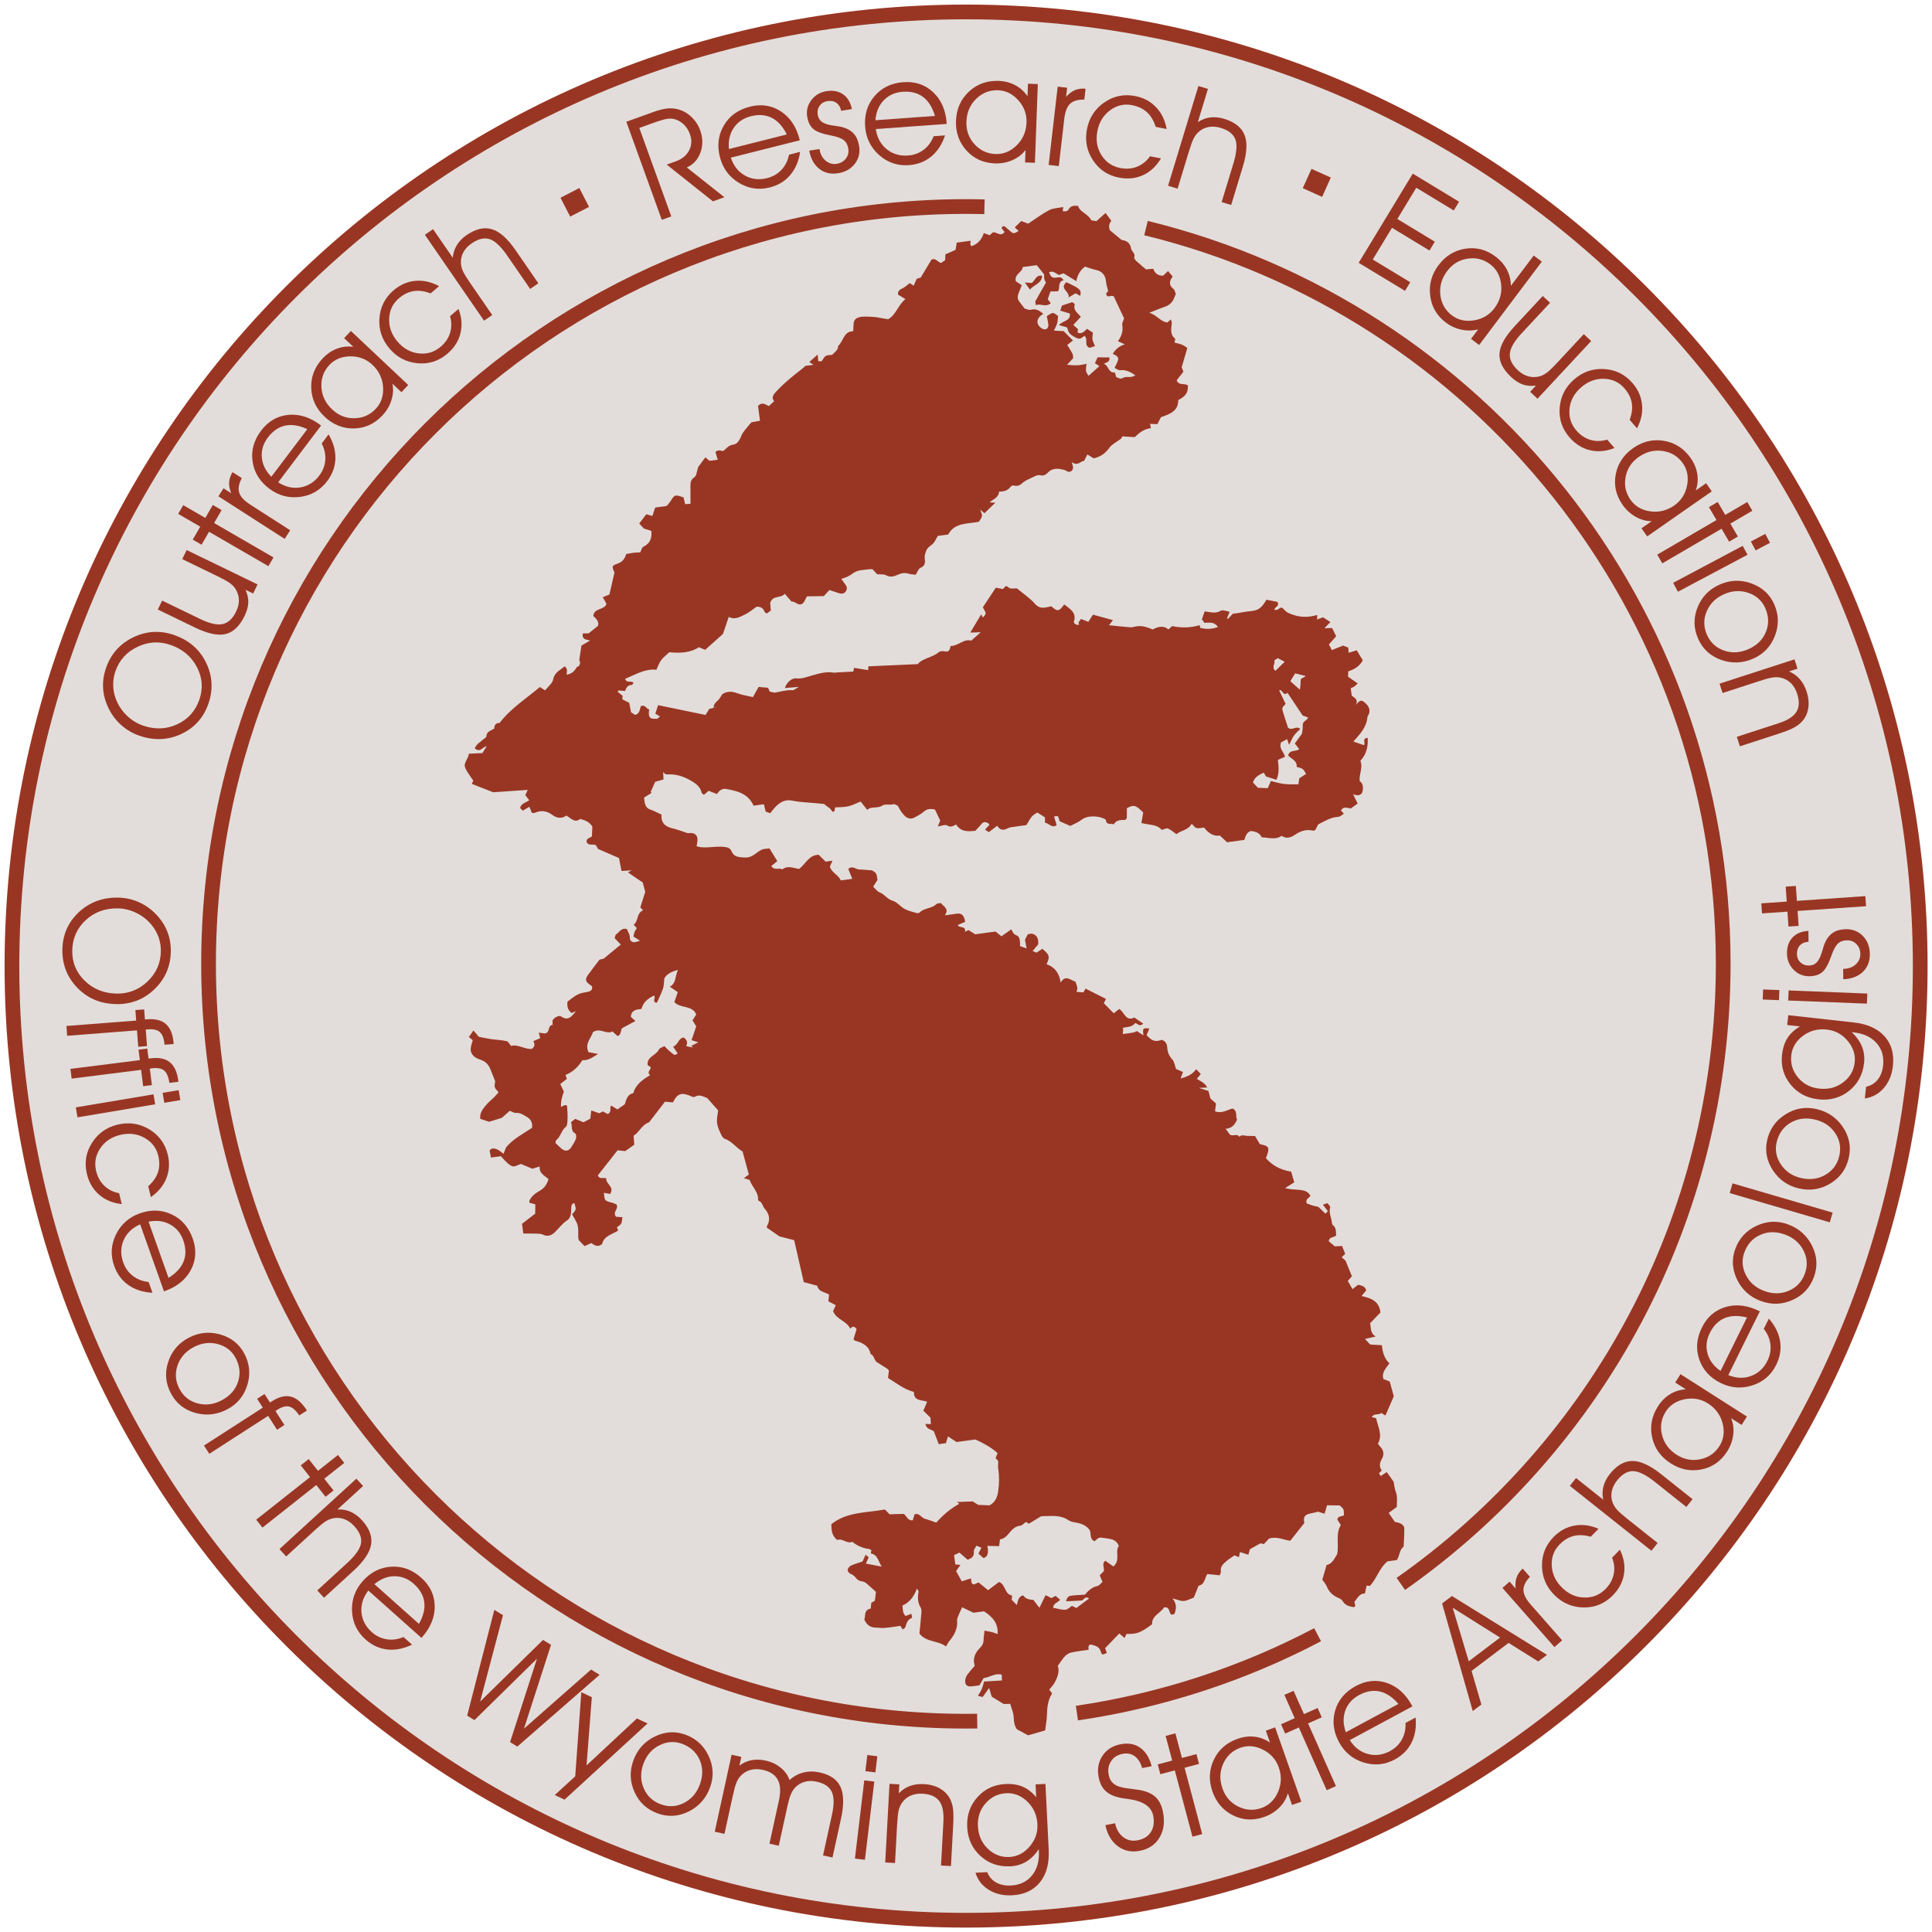 <?xml version="1.0" encoding="utf-8"?>
<!-- Generator: Adobe Illustrator 16.0.3, SVG Export Plug-In . SVG Version: 6.00 Build 0)  -->
<!DOCTYPE svg PUBLIC "-//W3C//DTD SVG 1.1//EN" "http://www.w3.org/Graphics/SVG/1.1/DTD/svg11.dtd">
<svg version="1.1" id="Layer_1" xmlns="http://www.w3.org/2000/svg" xmlns:xlink="http://www.w3.org/1999/xlink" x="0px" y="0px"
	 width="500px" height="500px" viewBox="0 0 500 500" enable-background="new 0 0 500 500" xml:space="preserve">
<path fill="#E2DDDB" stroke="#993623" stroke-width="3.811" stroke-miterlimit="10" d="M496.952,250.023
	c0,136.376-110.557,246.93-246.929,246.93c-136.376,0-246.933-110.554-246.933-246.93C3.091,113.647,113.647,3.09,250.023,3.09
	C386.396,3.09,496.952,113.647,496.952,250.023z"/>
<path fill="none" stroke="#993623" stroke-width="3.811" stroke-miterlimit="10" d="M252.899,445.421
	c-0.978,0.012-1.951,0.02-2.929,0.02c-108.245,0-195.994-87.745-195.994-195.997c0-108.245,87.749-195.993,195.994-195.993
	c1.605,0,3.207,0.019,4.809,0.061"/>
<path fill="none" stroke="#993623" stroke-width="3.811" stroke-miterlimit="10" d="M340.992,423.066
	c-19.117,10.048-40.105,17.024-62.291,20.282"/>
<path fill="none" stroke="#993623" stroke-width="3.811" stroke-miterlimit="10" d="M296.584,59.031
	c85.745,20.917,149.379,98.237,149.379,190.413c0,66.36-32.968,125.012-83.427,160.47"/>
<g>
	<g>
		<path fill-rule="evenodd" clip-rule="evenodd" fill="#993623" d="M210.537,94.42c-0.657-0.437-0.827-0.549-1.094-0.727
			c0.67-0.596,1.311-1.164,2.181-1.935c0.061,0.696,0.099,1.126,0.146,1.716c0.304,0.012,0.702,0.034,0.848,0.04
			c0.438-0.583,0.677-1.17,1.106-1.404c0.478-0.262,1.131-0.196,1.608-0.262c0.717-0.746,1.603-1.22,1.572-2.314
			c1.406-1.22,1.382-3.78,3.902-3.815c0.03-0.655,0.067-1.072,0.077-1.495c0.014-1.392,0.458-1.928,1.848-2.208
			c0.886-0.18,3.645-0.049,4.696,0.183c0.774,0.172,1.564,0.271,2.409,0.417c2.071-1.126,2.55-3.659,4.481-5.214
			c-0.76-0.466-1.356-0.821-1.917-1.16c-0.102-1.039,0.596-1.335,1.317-1.708c0.625-0.333,1.152-0.844,1.724-1.276
			c0.327,0.224,0.611,0.417,0.998,0.68c0.281-0.62,0.536-1.192,0.807-1.783c0.408-0.135,0.816-0.265,1.043-0.34
			c0.998-1.653,1.906-3.171,2.8-4.66c1.091-0.435,1.55,0.688,2.459,0.905c0.302-0.207,0.648-0.451,1.056-0.733
			c0.01-0.402,0.029-0.826,0.056-1.502c0.795-0.349,1.696-0.743,2.632-1.152c0.089-0.541,0.192-1.161,0.312-1.879
			c1.197-0.16,2.319-0.312,3.597-0.486c-0.035,0.377-0.097,0.634-0.07,0.887c0.02,0.179,0.162,0.35,0.252,0.521
			c1.675-0.528,2.65-1.695,3.225-3.392c0.56,0.205,1.007,0.365,1.521,0.554c0.236-0.215,0.548-0.499,0.823-0.747
			c1.032-0.138,2.049,1.268,3.028-0.102c-0.259-0.323-0.506-0.631-0.795-0.996c0.149-0.214,0.269-0.392,0.361-0.521
			c0.264,0.055,0.426,0.038,0.517,0.113c0.509,0.415,0.991,0.852,1.481,1.279c0.698,0.608,0.92,0.598,2.084-0.139
			c-0.322-0.281-0.613-0.534-1.017-0.892c0.543-0.54,1.078-1.075,1.68-1.671c0.641,0.24,1.233,0.465,1.806,0.679
			c1.799-1.18,3.516-2.493,5.4-3.486c1.035-0.544,2.359-0.55,3.651-0.815c-0.051,0.507-0.081,0.775-0.105,1.091
			c0.594,0.037,1.172,0.118,1.545-0.536c0.523-0.902,1.382-0.967,2.426-0.843c0.451,1.668,2.586,1.989,3.402,3.729
			c0.311,0.048,0.872,0.14,1.341,0.215c0.79-0.709,1.535-1.375,2.362-2.12c0.548,0.748,1.003,1.358,1.499,2.042
			c-0.688,0.748-0.713,1.639-0.363,2.448c0.963,0.795,1.827,1.517,3.035,2.519c0.945,0.096,2.174,0.504,2.45,2.23
			c0.123,0.77,1.179,1.228,0.791,2.276c-0.09,0.237,0.37,0.759,0.677,1.047c0.716,0.671,1.489,1.287,2.389,2.048
			c0.422-0.042,1.072-0.101,1.855-0.169c0.409,1.153,1.234,1.843,2.555,1.794c0.382-0.357,0.77-0.719,1.275-1.198
			c0.444,0.527,0.791,0.941,1.211,1.432c-0.938,1.18-1.029,2.25,0.229,3.235c0.3,0.229,0.357,0.77,0.573,1.271
			c-0.184,0.417-0.374,0.949-0.62,1.454c-0.484,0.958-1.263,1.533-2.287,1.879c-1.224,0.41-2.407,0.929-3.963,1.54
			c1.986,0.524,2.865,2.313,4.701,2.499c0.261-0.233,0.521-0.472,0.88-0.803c0.116,0.401,0.273,0.68,0.252,0.941
			c-0.105,1.424-0.569,2.89,0.841,4.028c0.129,0.101-0.071,0.62-0.138,1.037c0.759,0.207,1.395,0.32,1.975,0.556
			c0.502,0.21,0.938,0.568,1.354,0.829c-0.493,1.669-0.916,3.114-1.473,5.004c0.022,0.05,0.224,0.571,0.446,1.142
			c-0.599,0.771-1.207,1.548-1.74,2.229c0.601,1.525,2.092,0.607,2.936,1.37c-0.057,0.493-0.036,1.026-0.198,1.487
			c-0.156,0.453-0.438,0.899-0.784,1.23c-0.409,0.393-0.945,0.657-1.557,1.066c0.043,2.868-2.231,3.595-4.472,4.4
			c-0.287,0.568-0.582,1.136-0.917,1.794c-0.644-0.025-1.245-0.047-1.906-0.072c0.088,0.399,0.157,0.714,0.241,1.121
			c-1.78,0.168-3.067,1.201-4.188,2.312c-1.092-0.063-2.086-0.122-3.214-0.187c-0.152,0.281-0.36,0.649-0.317,0.575
			c-1.27,0.951-2.389,1.466-3.019,2.343c-1.035,1.428-2.271,2.365-4.091,2.764c-0.468-0.291-1.014-0.631-1.639-1.015
			c-0.262,0.53-0.513,1.04-0.81,1.647c-0.992,0.085-1.643,1.489-3.232,0.338c0.213,0.789,0.355,1.073,0.355,1.36
			c0.003,0.749-0.572,1.276-1.255,1.133c-0.339-0.079-0.635-0.372-0.98-0.459c-1.584-0.409-3.119-0.64-4.407,0.811
			c-0.334,0.375-1.084,0.718-1.509,0.603c-1.216-0.34-2.041,0.424-2.982,0.805c-0.772,0.318-1.553,0.746-2.158,1.301
			c-0.699,0.637-1.36,0.711-2.198,0.471c-0.191-0.05-0.567,0.206-0.729,0.418c-0.731,0.974-1.772,1.195-2.93,1.189
			c-0.096,1.542-1.414,1.91-2.475,2.78c0.563,0.035,0.983,0.063,1.504,0.097c-0.984,0.949-1.896,1.825-2.825,2.728
			c-0.281-0.247-0.594-0.519-1.093-0.955c0.213,0.708,0.531,1.232,0.45,1.688c-0.083,0.524-0.518,0.998-0.78,1.463
			c-2.977,0.602-6.265,0.169-7.952,3.298c-0.925,0.128-1.717,0.237-2.691,0.368c-0.411,0.668-0.73,1.545-1.342,2.096
			c-0.63,0.562-1.358,0.892-1.685,1.822c-0.224,0.637-0.442,1.173-0.353,1.86c0.137,1.022,0.174,1.959-1.11,2.495
			c-0.541,0.225-0.8,1.124-1.225,1.773c-0.628-0.087-1.285-0.094-1.882-0.282c-0.974-0.305-1.851-0.125-2.741,0.282
			c-1.009,0.462-1.979,0.735-3.104,0.118c-0.574-0.312-1.392-0.168-2.247-0.237c-0.352-0.386-0.784-0.855-1.197-1.298
			c-0.292-0.006-0.509-0.038-0.722-0.013c-1.507,0.2-3.145,0.144-4.383,1.086c-0.854,0.656-1.746,1.079-2.983,1.404
			c0.396,0.555,0.646,0.955,0.946,1.317c0.526,0.637,0.684,1.311,0.174,1.991c-0.45,0.599-1.13,0.599-1.792,0.393
			c-0.761-0.237-1.51-0.512-2.388-0.805c-0.4,0.438-0.838,0.899-1.463,1.572c-1.375,0.019-2.942,0.057-4.365,0.075
			c-0.431,0.736-0.653,1.492-1.157,1.872c-0.637,0.475-1.369,0.049-2.021-0.356c-0.276-0.175-0.683-0.143-0.815-0.168
			c-0.629-0.724-1.133-1.304-1.76-2.022c-1.021,1.286-3.072,0.256-3.764,2.366c0.038,0.449,0.099,1.161,0.166,1.978
			c-0.324,0.236-0.663,0.493-1.017,0.754c-0.202-0.125-0.483-0.199-0.551-0.368c-0.359-0.867-0.899-1.441-2.12-1.379
			c-0.917,0.629-1.909,1.51-3.061,2.041c-1.268,0.593-2.576,1.448-4.136,0.58c-0.504,1.498-0.957,2.839-1.493,4.418
			c-1.366,1.223-2.928,2.621-4.604,4.112c-0.459-0.187-0.983-0.394-1.65-0.662c-2.263,1.479-4.942,1.56-7.628,1.286
			c-0.774,0.729-1.557,1.291-2.104,2.027c-0.535,0.724-0.83,1.628-1.254,2.502c-3.058-0.3-5.467,1.323-8.082,2.347
			c0.392,1.298,1.528,0.324,2.155,1.047c-0.117,0.175-0.255,0.538-0.402,0.538c-1.069,0.025-1.512,0.735-1.758,1.579
			c-0.651-0.057-1.193-0.1-1.739-0.145c-0.06,0.12-0.117,0.238-0.174,0.35c0.431,0.356,0.863,0.718,1.267,1.048
			c-0.027,0.275-0.057,0.55-0.092,0.881c0.619,0.317,1.188,0.61,1.796,0.923c0.145,0.736,0.28,1.448,0.471,2.435
			c0.257,0.161,0.676,0.443,1.061,0.692c1.209-0.343,1.198-1.392,1.433-2.209c1.199-0.655,1.423,0.737,2.214,0.773
			c-0.586,3.239,1.48,2.222,2.081,2.471c0.168-0.156,0.367-0.343,0.702-0.643c-0.431-0.262-0.772-0.461-1.202-0.718
			c0.208-0.642,0.434-1.342,0.715-2.197c4.081,0.844,8.178,1.691,12.265,2.535c0.42-0.668,0.718-1.136,1.026-1.629
			c0.831,0.081,3.023-1.054,1.051-0.262c0.062-0.98,0.619-1.398,1.153-1.891c0.459-0.424,0.739-1.036,1.109-1.585
			c1.23-0.83,2.489-0.768,3.879-0.256c1.269,0.469,2.635,0.662,4.05,0.999c0.477-0.848,0.954-1.703,1.488-2.646
			c0.35,0.038,0.836,0.125,1.323,0.149c0.634,0.038,1.289-0.149,1.409,0.88c0.026,0.218,1.137,0.524,1.68,0.43
			c1.436-0.255,2.826-0.705,4.326-0.592c0.421,0.032,0.872-0.424,1.675-0.867c-1.465,0.13-2.514,0.219-3.619,0.318
			c0.367-1.348,1.701-2.64,2.903-2.509c1.523,0.175,2.86-0.412,4.206-0.779c1.837-0.506,3.604-1.055,5.531-0.706
			c0.209,0.031,0.436-0.031,0.653-0.044c1.366-0.075,2.729-0.149,4.397-0.237c0.035-0.163,0.133-0.605,0.213-0.967
			c1.412,0.238,2.469,0.406,3.646,0.599c0.011-0.306,0.021-0.543,0.041-0.986c4.147-0.187,8.317-0.374,12.796-0.574
			c1.235-1.554,3.708-1.642,5.428-3.082c0.333-0.276,1.015-0.338,1.471-0.226c1.292,0.313,1.406-0.561,1.609-1.398
			c1.95,0.075,3.341-1.958,5.323-1.366c0.854-0.756,1.629-1.436,2.467-2.179c-0.895,0.031-1.672,0.056-2.711,0.088
			c1.048-1.748,1.919-3.208,2.827-4.724c0.156,0.313,0.287,0.567,0.417,0.824c0.969-0.999,0.969-0.999,0.008-2.641
			c1.086-1.641,2.146-3.245,3.362-5.079c0.411,0.08,1.093,0.211,1.85,0.361c0.306-0.281,0.694-1.104,1.218-0.593
			c0.784,0.781,1.645,0.306,2.438,0.443c1.586,1.335,3.319,2.478,4.648,3.981c1.361,1.536,2.696,0.905,4.193,0.619
			c1.629,1.428,1.988,1.397,3.357-0.481c1.417,1.179,3.263,1.997,2.512,4.468c-0.24,0.786,1.964,1.248,1.127,0.287
			c0.243-0.349,0.475-0.673,0.699-0.998c0.692,0.28,1.301,0.524,1.887,0.76c0.479-0.735,0.824-1.273,1.207-1.866
			c1.681,0.456,3.313,0.906,5.177,1.417c-0.395,0.505-0.677,0.867-1.026,1.316c1.846,0.187,3.675,0.4,5.517,0.536
			c0.531,0.038,1.081-0.175,1.622-0.255c1.499-0.226,2.858,0.274,4.193,0.817c1.357-0.737,2.702-1.104,4.064-0.02
			c0.379-0.35,0.692-0.63,0.938-0.855c2.399,0.505,4.705,0.462,7.024-0.206c0.044,0.019,0.159,0.037,0.167,0.081
			c0.046,0.188,0.063,0.387,0.089,0.587c1.479,0.38,2.962,0.368,4.581-0.219c-0.937-1.448-2.312-1.104-3.497-1.08
			c-0.273-0.387-0.481-0.68-0.657-0.917c0.243-0.705,0.479-1.372,0.715-2.046c1.373,0.118,2.727,0.699,4.174-0.169
			c0.514-0.312,1.493,0.138,2.299,0.25c-0.259,0.636-0.47,1.173-0.686,1.704c0.077,0.05,0.163,0.1,0.245,0.156
			c0.421-0.449,0.838-0.898,1.242-1.335c1.536-0.15,2.983-0.524,4.482-0.655c2.176-0.18,2.935-0.817,4.252-2.977
			c0.609,0.125,1.241,0.249,1.877,0.375c0.342,0.062,0.687,0.131,0.927,0.181c0.695,1.136-0.646,1.21-0.784,2.053
			c0.299-0.006,0.648,0.087,0.836-0.044c1.067-0.73,1.029-0.724,1.973,0.269c0.312,0.337,0.773,0.581,1.21,0.762
			c2.399,0.986,4.48,1.092,7.103,0.354c-0.02,0.37-0.032,0.681-0.056,1.173c0.51-0.188,0.956-0.349,1.544-0.574
			c0.518,0.337,1.157,0.75,1.908,1.242c-0.503,0.512-0.938,0.955-1.55,1.579c0.773-0.013,1.362-0.025,1.99-0.038
			c0.333,0.675,0.651,1.311,1.054,2.128c-0.596,0.68-1.204,1.354-1.872,2.109c0.213,0.431,0.464,0.912,0.736,1.473
			c0.998-0.406,1.928-0.773,2.927-1.173c0.397,0.156,0.865,0.343,1.332,0.524c0.041,0.449,0.066,0.836,0.11,1.348
			c0.802-0.25,1.453-0.461,2.076-0.655c0.533,0.879,1.013,1.66,1.574,2.59c-0.742,1.434-2.054,2.339-3.761,2.858
			c-0.022,0.549-0.039,1.029-0.059,1.391c0.884,0.612,1.647,1.149,2.516,1.748c-0.376,0.336-0.611,0.605-0.897,0.799
			c-0.289,0.194-0.628,0.3-0.919,0.43c0.081,0.625,0.152,1.143,0.25,1.884c0.426,0.537,1.836,0.831,1.084,2.384
			c0.657-0.548,1.095-1.516,2.073-0.742c1.278,1.018,1.71,2.003,1.3,3.139c-0.094,0.275-0.364,0.512-0.385,0.774
			c-0.188,2.665-1.925,4.437-3.635,6.365c0.953,0.331,1.845,0.637,2.778,0.955c0.354-0.706-0.582-1.797,0.928-1.903
			c0.118,2.221-0.29,4.237-1.895,5.94c0.733,1.767-0.401,3.444-0.168,5.26c0.871,0.568,0.927,1.642,0.766,2.521
			c-0.17,0.936-0.981,1.491-2.484,0.861c0.581,1.179,0.873,1.785,1.188,2.421c-0.605,0.431-1.192,0.849-1.801,1.273
			c-0.88-0.101-1.87-0.661-2.516,0.505c0.241,0.274,0.472,0.543,0.743,0.861c-0.511,0.294-0.983,0.774-1.481,0.798
			c-1.87,0.1-3.395,1.049-5.165,1.96c-0.192,0.38-0.49,0.942-0.735,1.417c-0.263,0.106-0.412,0.23-0.525,0.206
			c-1.822-0.462-3.345,0.087-4.861,1.129c-0.955,0.649-2.174,1.024-3.329,0.2c-1.631,1.129-3.372,0.438-5.176,0.38
			c-0.543-1.198-1.625-1.504-2.8-1.634c-1.107,0.349-1.374,1.36-1.679,2.309c-1.461,0.199-2.829,0.386-4.475,0.605
			c-0.478-0.443-1.1-1.017-1.874-1.741c-1.753,0.306-3.066-0.768-4.087-2.059c-0.772,0.069-1.416,0.274-1.95,0.118
			c-0.458-0.131-0.802-0.68-1.266-1.104c-0.79,1.603-2.675,1.691-3.936,2.683c-0.796-0.55-1.441-1.13-2.204-1.455
			c-0.364-0.15-0.936,0.193-1.617,0.369c-1.196-1.536-3.33-1.249-5.242-1.792c0.182-1.023,0.324-1.854,0.471-2.708
			c-1.891-1.941-2.455-2.103-4.226-1.117c0,0.818,0,1.672-0.021,2.533c-0.003,0.112-0.171,0.225-0.382,0.487
			c-1.005,0.049-2.274-0.082-2.99,1.142c-0.759-0.256-1.961,0.274-2.045-1.167c-1.288-0.993-4.608-1.305-6.193-0.063
			c-0.888,0.693-1.999,1.111-3.004,1.654c-0.885-0.38-1.739-0.755-2.729-1.179c-0.126-0.35-0.288-0.817-0.483-1.36
			c-0.279,0.019-0.548,0.031-1.01,0.063c0.243,0.817,0.462,1.522,0.688,2.277c-1.349,0.905-1.988-0.599-3.025-0.599
			c-0.002-0.543-0.002-0.961-0.005-1.416c-0.659-0.418-1.32-0.836-1.981-1.261c-1.398,0.842-1.398,0.842-2.828,3.257
			c-0.976,0.131-2.057,0.262-3.133,0.432c-0.573,0.087-1.2,0.13-1.69,0.399c-1.159,0.624-2.063,0.474-2.732-0.668
			c-0.773,0.593-1.448,1.11-2.176,1.673c-0.339-0.25-0.606-0.444-0.959-0.693c0.413-0.449,0.752-0.798,1.125-1.198
			c-0.131-0.162-0.225-0.38-0.394-0.475c-0.624-0.342-1.2-0.355-1.703,0.293c-0.487,0.618-1.055,1.167-1.57,1.729
			c-1.852,0.144-3.684,0.344-4.953-1.647c-0.712,0.35-1.384,0.854-2.324,0.243c-0.466-0.306-1.406,0.125-2.41,0.256
			c0.292-0.724,0.479-1.167,0.62-1.511c-0.455-0.955-0.884-1.86-1.361-2.865c-1.029-0.237-2.001-0.249-2.947,0.594
			c-0.687,0.611-1.545,1.048-2.369,1.485c-0.857,0.461-1.821,0.299-2.559-0.481c-0.685-0.723-1.261-1.547-1.702-2.526
			c-0.393-0.164-0.857-0.55-1.17-0.45c-0.973,0.312-2.156-0.149-2.892,0.356c-1.25,0.867-2.878,0.081-3.896,1.111
			c-0.567-0.712-1.137-1.436-1.704-2.153c-1.117,0.443-2.142,0.986-3.233,1.242c-1.022,0.244-2.118,0.182-3.343,0.262
			c-0.052,0.238-0.125,0.605-0.217,1.037c-0.135,0.024-0.506,0.142-0.529,0.093c-0.489-1.055-1.623-1.398-2.103-1.997
			c-1.492-0.144-2.705-0.287-3.915-0.362c-1.504-0.094-2.989-0.225-4.473-0.53c-1.759-0.356-3.173,0.48-4.336,1.753
			c-0.444,0.474-0.826,1.011-1.24,1.522c-0.394-0.137-0.73-0.25-1.177-0.405c-0.135-0.562-0.287-1.173-0.468-1.916
			c-0.955,0.125-1.804,0.243-2.676,0.362c-1.418-3.158-4.242-3.806-7.111-4.318c-1.019-0.188-1.79,0.424-2.353,1.31
			c-0.796-0.299-1.451-0.55-2.175-0.831c-0.393,0.344-0.765,0.668-1.198,1.043c-0.204-0.188-0.562-0.337-0.607-0.563
			c-0.344-1.604-1.598-2.433-2.827-3.145c-1.823-1.055-3.818-1.716-5.996-1.579c-0.204,0.013-0.442-0.031-0.619-0.125
			c-0.174-0.087-0.292-0.281-0.514-0.506c0.036,0.667,0.067,1.242,0.102,1.929c-0.645,0.187-1.252,0.368-2.17,0.63
			c-0.335,0.755-0.755,1.704-1.17,2.652c0.093,0.063,0.186,0.125,0.275,0.187c-0.599,0.375-1.197,0.756-1.965,1.229
			c0.066,0.462,0.071,1.037,0.23,1.58c0.209,0.699,0.583,1.261,1.381,1.528c0.954,0.318,1.849,0.811,2.881,1.279
			c-0.165,2.035,0.87,3.127,2.825,3.57c1.326,0.293,2.6,0.829,3.907,1.229c0.224,0.069,0.496-0.018,0.748-0.025
			c1.079-0.031,1.831,0.581,1.851,1.61c0.014,0.561-0.14,1.123-0.236,1.828c2.624,0.824,5.227-0.387,8.136,0.356
			c0.065,0.049,0.629,0.305,0.802,0.717c0.399,0.949,0.901,1.541,2.011,1.697c1.321,0.175,2.584,0.356,3.752-0.487
			c0.059-0.043,0.133-0.063,0.192-0.1c0.664-0.449,1.279-1.005,1.999-1.311c0.597-0.255,1.322-0.218,1.98-0.306
			c0.627,1.023,1.289,2.09,2.011,3.271c-0.478,0.386-1.004,0.829-1.543,1.267c0.748,1.266,2.004,0.349,2.833,0.892
			c1.419-1.124,2.903-0.325,4.361-0.131c1.658-1.241,2.502-3.619,5.048-3.663c0.654,0.649,1.264,1.248,1.8,1.772
			c0.591-0.081,1.034-0.137,1.793-0.243c-0.312,0.693-0.495,1.111-0.686,1.535c0.471,1.61,2.233,2.135,2.827,3.57
			c1.056-0.144,1.987-0.269,2.976-0.405c-0.362-0.892-0.701-1.717-1.039-2.559c1.1-0.986,1.972,0.144,2.914,0.15
			c1.002,0.007,2.005,0.137,3.265,0.225c1.132,0.717,1.132,0.717,1.385,2.458c-0.317,0.493-0.667,1.036-1.124,1.76
			c0.536,0.493,1.019,1.223,1.684,1.473c1.272,0.475,1.917,1.748,3.32,2.147c1.147,0.318,2.021,1.517,3.128,2.122
			c0.937,0.512,2.029,0.755,3.066,1.061c0.255,0.075,0.683,0.038,0.842-0.131c1.188-1.229,3.103-0.955,4.312-2.159
			c0.253-0.249,0.809-0.187,1.203-0.268c0.665,0.941,2.214,1.41,0.993,3.157c1.119-0.149,1.967-0.238,2.801-0.38
			c1.482-0.263,2.13,0.212,2.483,2.059c-0.606,0.269-1.271,0.55-1.938,0.836c0.313,0.886,2.233,0.082,1.864,1.785
			c0.381-0.212,0.571-0.312,0.883-0.486c0.551,0.349,1.155,0.724,1.761,1.104c1.766-0.238,3.507-0.475,5.278-0.718
			c0.486,0.393,0.975,0.786,1.523,1.229c0.868-0.612,1.672-1.173,2.548-1.791c0.289,0.486,0.44,0.916,0.731,1.198
			c0.302,0.287,0.825,0.354,1.088,0.66c0.251,0.288,0.345,0.737,0.41,1.136c0.063,0.411,0.023,0.849,0.03,1.341
			c0.508,0.175,0.969,0.337,1.705,0.6c-0.161-0.843-0.273-1.441-0.424-2.235c0.15-0.293,0.413-0.798,0.729-1.421
			c0.348-0.044,0.807-0.238,1.178-0.138c1.264,0.355,1.633,1.336,1.513,2.752c-0.386,0.461-0.889,1.054-1.447,1.723
			c0.392,0.163,0.712,0.286,1.022,0.411c0.514-0.337,1.025-0.686,1.489-0.998c1.901,1.561,2.025,2.028,1.104,3.994
			c2.139,0.744,3.303,2.302,3.64,4.749c1.281-2.159,2.556-0.58,3.828-0.25c0.612,1.666,0.612,1.666,0.278,2.652
			c0.603,0.038,1.188,0.088,1.774,0.138c0.21-0.35,0.422-0.718,0.574-0.973c1.793,0.898,3.488,1.752,5.3,2.67
			c-0.227,0.418-0.417,0.799-0.581,1.099c0.842,0.854,1.665,1.685,2.58,2.614c0.479-0.387,0.914-0.723,1.42-1.123
			c1.329,0.824,1.731,3.37,3.881,2.203c0.86,0.593,1.575,1.08,2.322,1.591c-0.853,0.86-1.406,0.112-1.991-0.161
			c-1.028,0.897-1.028,0.897-3.279,1.241c0.034,0.23,0.091,0.462,0.083,0.692c-0.002,0.249-0.061,0.498-0.13,0.929
			c1.049-0.143,1.909-0.23,2.764-0.386c0.278-0.045,0.525-0.224,0.896-0.387c0.457,0.293,0.99,0.636,1.713,1.111
			c-0.043-0.363-0.077-0.513-0.079-0.662c-0.063-1.186,0.044-1.268,1.614-1.118c-0.259,0.613-0.502,1.187-0.726,1.723
			c1.472,1.579,2.224,1.804,3.958,1.211c0.926,0.35,1.349,1.036,1.396,2.011c0.06,1.209,0.495,2.196,1.337,3.113
			c0.488,0.536,0.582,1.435,0.943,2.421c0.392,0.175,1.031,0.463,1.784,0.798c-0.198,0.55-0.367,1.012-0.61,1.673
			c1.636-0.462,3.04-1.011,4.028-2.408c0.445,0.468,0.833,0.867,1.188,1.241c-0.335,0.425-0.643,0.805-1.01,1.273
			c0.993,0.599,2.031,0.991,2.685,2.209c-0.688,0.037-1.184,0.069-2.128,0.125c1.065,0.345,1.708,0.543,2.444,0.779
			c0.166,0.624,0.331,1.249,0.52,1.966c0.417,0.375,0.907,0.806,1.434,1.274c-0.081,0.642-0.153,1.271-0.255,2.021
			c1.686,0.661,3.045-0.299,4.496-0.718c1.477,0.599,0.712,2.047,1.211,2.87c-0.591,1.373-1.371,2.252-2.952,2.384
			c0.509,0.698,0.878,1.211,1.094,1.51c0.938,0.525,1.874-0.393,2.443,0.568c0.573-0.648,1.278-0.287,1.942-0.256
			c0.732,0.031,1.47,0.031,2.13,0.044c0.475,0.804,0.871,1.484,1.225,2.085c2.12,0.548,2.871,0.517,1.574,3.632
			c1.72,1.989,3.964,3.102,6.539,3.505c0.283,0.987,0.523,1.805,0.803,2.76c-0.668,0.424-1.377,0.874-2.379,1.503
			c0.688,0.131,1.119,0.25,1.557,0.287c2.646,0.263,3.911-0.006,5,1.63c-0.185,0.667-1.45,0.866-0.922,2.046
			c0.409,0.144,0.926,0.368,1.469,0.53c0.479,0.138,0.977,0.231,1.517,0.356c0.568,0.549,1.17,1.136,1.834,1.779
			c0.263-0.281,0.405-0.438,0.621-0.675c-0.443-0.581-0.815-1.055-1.285-1.666c0.489-0.168,0.809-0.281,1.2-0.406
			c0.268,0.406,0.769,0.836,0.687,1.098c-0.397,1.349,0.269,2.541,0.426,3.795c0.03,0.263,0.057,0.625,0.226,0.749
			c0.983,0.729,0.798,1.766,0.896,2.702c-0.577,0.662-1.778,0.263-1.912,1.529c0.459,0.393,1.002,0.848,1.562,1.321
			c0.613-0.03,1.188-0.061,1.876-0.105c0.254,0.638,0.511,1.285,0.81,2.048c-0.275,0.255-0.581,0.543-0.925,0.867
			c0.422,0.368,0.85,0.742,1.013,0.873c0.616,1.517,1.103,2.708,1.649,4.05c-0.287,0.331-0.652,0.75-1.061,1.217
			c0.369,0.644,0.758,1.312,1.221,2.115c0.574-0.448,0.998-0.779,1.459-1.141c0.787,0.255,1.742,0.242,2.087,1.453
			c-0.334,0.405-0.708,0.86-1.21,1.467c2.4,0.568,4.547,1.235,4.896,4.251c-0.769,0.803-1.71,1.777-2.691,2.807
			c0.312,1.067-0.093,2.422,1.43,3.426c-1.136,0.263-1.801,0.411-2.746,0.631c0.447,0.486,0.667,0.743,0.904,0.979
			c0.256,0.262,0.528,0.505,0.491,0.468c1.217,0.069,2.023,0.112,2.974,0.168c0.182,1.822,0.644,3.478,1.955,4.682
			c-0.857,1.311-2.104,2.327-1.545,4.093c0.54,0.206,1.114,0.423,1.621,0.618c0.374,1.366,0.72,2.614,1.059,3.825
			c-0.71,1.623-1.408,3.238-2.161,4.979c-0.449-0.274-0.674-0.417-1.093-0.674c-0.53,0.674-1.802-0.031-2.45,1.086
			c0.369,0.093,0.682,0.174,1.132,0.287c0.418,2.159,1.767,4.263,0.458,6.62c0.231,0.293,0.395,0.524,0.586,0.726
			c0.914,0.96,1.091,2.045,0.438,3.181c-0.584,1.019-0.762,1.991-0.026,2.984c-0.248,0.249-0.452,0.461-0.724,0.736
			c0.132,0.205,0.275,0.43,0.462,0.718c0.551-0.363,1.055-0.699,1.554-1.029c0.546,0.773,1.03,1.459,1.793,2.531
			c0.093,0.607,0.198,1.686,0.61,2.777c0.433,1.147,0.164,2.566,0.199,3.726c-0.809,0.594-1.411,1.037-2.098,1.542
			c0.6,0.873,1.075,1.559,1.6,2.328c0.458,0.119,1.066,0.167,1.547,0.448c0.389,0.219,0.867,0.705,0.88,1.086
			c0.036,1.622-0.09,3.246-0.157,4.869c-1.153,0.816-0.972,2.313-1.764,3.468c-0.794,0.107-1.648,0.226-2.409,0.331
			c-2.154,1.735-2.712,4.387-4.569,6.36c-0.061-0.007-0.337-0.032-0.851-0.076c-0.122,0.575-0.26,1.229-0.429,2.028
			c-1.428-0.025-1.929,1.222-2.727,2.184c0.082,0.362,0.176,0.742,0.257,1.087c-0.219,0.131-0.351,0.293-0.449,0.274
			c-1.137-0.2-2.216-0.463-2.864-1.592c-0.194-0.324-0.591-0.6-0.952-0.743c-1.482-0.587-2.549-1.542-3.148-3.057
			c-0.231-0.594-0.717-1.08-1.148-1.71c0.354-1.211,0.709-2.441,1.104-3.801c1.521-0.293,2.021-1.747,2.721-2.765
			c0.581-2.59-0.5-5.21,0.967-7.581c-0.301-0.469-0.606-0.955-0.909-1.431c0.18-0.972,1.146-0.742,1.708-1.098
			c-0.006-1.615-0.006-1.615-1.1-2.547c-1.06-0.011-2.125-0.03-3.269-0.044c-0.188,0.649-0.381,1.324-0.629,2.179
			c-0.703-0.212-1.23-0.374-1.761-0.529c-1.517,0.654-4.193,0.118-3.474,2.926c-1.282,1.623-2.449,3.095-3.648,4.61
			c-1.801-0.211-3.485-1.234-5.533-0.542c-0.311,0.331-0.75,0.811-1.293,1.393c-0.255-0.057-0.591-0.113-0.912-0.182
			c-0.84,0.476-1.701,0.955-2.71,1.523c-0.103,0.361-0.252,0.885-0.402,1.436c-0.767-0.257-1.415-0.47-2.162-0.713
			c-0.105,0.523-0.177,0.862-0.276,1.336c-0.438-0.175-0.861-0.349-1.157-0.474c-0.835,0.604-1.636,1.071-2.303,1.691
			c-0.685,0.623-1.401,1.292-1.208,2.413c0.05,0.313-0.176,0.662-0.294,1.055c-1.145-0.118-2.2-0.218-3.235-0.317
			c-0.678,1.11-0.635,2.701-2.247,3.021c-0.401,0.998-0.794,1.979-1.231,3.063c-0.862,0.313-1.724,0.806-2.619,0.887
			c-0.768,0.063-1.574-0.344-2.901-0.675c1.202,1.517,0.986,2.74,0.483,4.057c-0.218,0.051-0.486,0.111-0.729,0.169
			c-0.813-0.487-0.27-2.114-1.951-1.891c-0.881,1.497-3.18,2.108-3.09,4.368c-2.967,2.196-3.971,2.576-6.604,2.483
			c-0.149,0.306-0.311,0.623-0.523,1.061c-0.433-0.374-0.837-0.723-1.354-1.167c-1.175,1.218-2.327,2.409-3.664,3.801
			c0.072,0.213,0.256,0.73,0.436,1.248c-1.191,0.53-1.29,0.556-1.586-0.443c-0.35-1.191-1.384-1.434-2.268-1.691
			c-0.809-0.237-1.049,0.468-0.837,1.292c-1.481,0.225-2.961,0.387-4.408,0.7c-0.6,0.124-1.241,0.468-1.664,0.904
			c-0.682,0.704-1.2,1.572-1.918,2.551c0.514,1.543-0.1,3.108-0.973,4.6c-0.3,0.512-0.743,0.942-1.253,1.568
			c0.16,0.217,0.444,0.585,0.752,0.997c-1.128,1.697-1.287,3.631-1.346,5.615c-0.031,1.281-0.292,2.554-0.461,3.945
			c-1.688,0.48-3.194,0.917-4.416,1.272c-1.128-0.612-1.918-1.041-2.872-1.554c-0.669-0.844-0.799-1.966-0.864-3.201
			c-0.056-1.117-0.559-2.209-0.888-3.395c-0.546,0.012-1.114,0.024-1.684,0.037c-0.987-0.599-1.974-1.206-3.105-1.89
			c-0.157-0.531-0.357-1.206-0.662-2.247c-0.655,0.904-1.139,1.571-1.685,2.332c-0.356-0.085-0.75-0.188-1.218-0.305
			c0.385-0.668,0.768-1.217,1.018-1.816c0.268-0.642,0.402-1.335,0.555-1.872c1.642-0.104,3.063-0.192,4.638-0.292
			c-0.024-0.601-0.037-1.049-0.058-1.498c-1.759-0.463-3.023,0.675-4.689,0.892c-0.327,0.569-0.695,1.204-1.07,1.86
			c-0.83,0.119-1.54,0.256-2.257,0.294c-0.971,0.056-1.52-0.5-1.437-1.466c0.045-0.493,0.191-1.032,0.466-1.424
			c0.609-0.868,1.33-1.655,2.002-2.466c-0.6-1.841,0.103-3.338,1.313-4.562c0.619-0.624,0.95-1.198,0.976-2.047
			c0.018-0.766,0.146-1.529,0.243-2.47c0.778,0.147,1.335,0.224,1.871,0.361c0.492,0.124,0.967,0.323,1.511,0.511
			c0.213-2.788-1.332-4.475-3.521-5.877c-0.879,0.125-1.814,0.249-2.719,0.367c-1.029-0.493-1.992-0.954-2.931-1.405
			c-0.325,0.713-0.643,1.343-0.901,1.99c-0.183,0.458-0.435,0.956-0.397,1.419c0.175,2.12-0.727,3.794-2.027,5.347
			c-0.322,0.388-0.538,0.855-0.855,1.379c-2.045-1.572-5.147-1.055-6.87-3.352c0.175-1.833,0.367-3.612,0.508-5.396
			c0.032-0.425,0.029-0.943-0.177-1.286c-0.802-1.34-0.837-2.733-0.544-4.198c0.027-0.139-0.194-0.326-0.45-0.736
			c-0.72,2.026-1.828,3.512-3.742,4.386c0.153,0.936-0.038,1.903,0.838,2.696c0.482-0.187,0.918-0.356,1.49-0.575
			c0.06,0.449,0.199,1.044,0.133,1.068c-1.188,0.417-1.421,1.466-1.732,2.478c-0.036,0.112-0.217,0.18-0.654,0.523
			c-0.171-0.275-0.403-0.649-0.588-0.942c-1.463,0.199-2.758,0.425-4.069,0.531c-0.779,0.067-1.569-0.069-2.355-0.081
			c-1.389-0.025-2.322-0.693-2.923-2.098c0.382-0.937-0.197-2.472,1.661-2.826c0.045-0.469,0.089-0.955,0.14-1.474
			c0.299-0.175,0.601-0.343,0.93-0.537c0.088-0.761,0.183-1.534,0.277-2.308c-0.521-0.469-1.026-0.948-1.548-1.398
			c-0.646-0.555-1.186-1.253-2.175-1.341c-0.459-0.032-1.008-0.331-1.295-0.687c-0.473-0.576-0.929-1.049-1.667-1.312
			c-0.307-0.105-0.684-0.698-0.627-0.991c0.08-0.412,0.468-0.899,0.849-1.081c0.909-0.423,1.89-0.68,2.997-1.053
			c0.188-0.426,0.45-1,0.795-1.761c0.285,0.243,0.504,0.425,0.798,0.675c-0.243,0.529-0.441,0.972-0.741,1.627
			c1.3,0.251,2.544,0.481,4.096,0.774c-0.958-1.491-1.063-3.146-2.823-3.383c0.079-0.412,0.121-0.624,0.168-0.872
			c-0.221-0.1-0.466-0.282-0.723-0.319c-1.385-0.175-2.637-0.68-3.765-1.49c-0.168-0.126-0.398-0.363-0.514-0.319
			c-1.452,0.537-2.557-1.073-3.826-0.486c-1.48-1.147-1.52-2.589-1.546-4.105c4.144-3.289,9.182-2.902,13.86-3.807
			c0.567,0.592,1.012,1.049,1.2,1.24c1.483-0.036,2.649-0.067,3.712-0.093c0.785,0.648,1.007,1.797,2.31,1.653
			c0.143-0.493,0.301-1.023,0.459-1.548c1.264-0.429,1.719,0.894,2.654,1.148c0.979,0.263,1.929,0.644,2.958,0.992
			c1.711-1.901,3.635-3.612,5.94-4.842c-0.014-0.019-0.043-0.094-0.102-0.131c-0.107-0.087-0.226-0.156-0.529-0.356
			c1.417-0.044,2.66-0.095,4.122-0.144c0.374,0.237,0.923,0.573,1.433,0.886c0.913,0.038,1.766,0.075,2.92,0.126
			c1.256-0.662,1.984-1.804,2.24-3.59c0.284-1.984,0.318-3.893,0.016-5.845c-0.102-0.626,0-1.286,0.007-2.018
			c-0.173-0.198-0.413-0.474-0.693-0.791c0.152-0.368,0.312-0.762,0.523-1.273c-1.681-1.517-3.681-2.584-5.758-3.532
			c-1.61,0.219-3.205,0.431-4.872,0.662c-0.677-0.443-1.39-0.906-2.208-1.449c-0.201,0.638-0.366,1.167-0.549,1.747
			c-0.564,0.083-1.125,0.156-1.84,0.257c-0.415-1.092-0.821-2.146-1.272-3.326c-0.624-0.529-1.923-0.462-2.178-1.917
			c0.542,0.026,0.99,0.046,1.413,0.058c-0.037-0.512-0.072-1.029-0.118-1.684c-0.528-0.514-1.182-1.149-1.831-1.786
			c0.327-0.793,0.627-1.504,0.976-2.334c-1.445-0.506-3.512-0.118-3.41-2.521c-2.59-0.667-4.531-2.29-6.71-3.619
			c0.083-0.687,0.163-1.315,0.235-1.922c-0.19-0.212-0.314-0.406-0.492-0.519c-0.848-0.548-1.718-1.06-2.571-1.604
			c-0.812-0.512-0.686-1.771-1.671-2.151c-0.478-2.223-2.212-2.953-4.12-3.483c-0.058-0.013-0.092-0.111-0.307-0.393
			c0.22-0.705,0.491-1.579,0.799-2.585c-0.362-0.323-0.733-1.135-1.642-0.124c-1.041-2.061-3.601-2.34-4.452-4.53
			c0.208-0.449,0.442-0.948,0.707-1.517c-0.676-0.355-1.242-0.654-1.918-1.011c0.054-0.562,0.103-1.104,0.165-1.74
			c-1.104-0.706-2.778-0.725-3.036-2.292c-1.229-0.329-2.321-0.624-3.505-0.941c-0.816-3.57-1.629-7.139-2.481-10.852
			c-1.123-0.293-2.204-0.562-3.805-0.974c-0.75-0.518-1.97-1.367-3.223-2.234c-0.009-0.105-0.099-0.293-0.04-0.387
			c0.988-1.672,0.66-3.177-0.571-4.567c-0.558-0.631-0.584-1.654-1.506-2.01c-0.105-0.044-0.208-0.243-0.206-0.367
			c0.086-2.042-1.626-3.302-2.16-5.043c-0.425-0.138-0.816-0.256-1.501-0.475c0.577-0.411,0.939-0.673,1.282-0.924
			c-0.527-1.941-1.052-3.876-1.621-5.966c-1.58-0.886-2.666-2.608-4.625-3.288c-0.579-0.206-0.971-1.186-1.286-1.885
			c-0.349-0.773-0.66-1.623-0.718-2.459c-0.064-0.911,0.173-1.841,0.305-2.994c-0.797-0.905-1.745-1.984-2.813-3.196
			c-0.94-0.323-1.981-1.103-3.299-0.312c-0.291,0.175-0.953-0.206-1.422-0.388c-2.026-0.803-3.134-0.354-4.156,1.817
			c-0.646-0.063-1.347-0.125-2.071-0.188c-1.337,1.741-2.684,3.488-4.03,5.24c-0.046,0.051-0.1,0.119-0.166,0.138
			c-1.813,0.612-2.433,2.541-3.918,3.427c0.063,0.83,0.111,1.555,0.164,2.334c-0.782,0.549-1.529,1.079-2.334,1.647
			c-0.546-0.057-1.181-0.119-1.982-0.207c-1.692,2.147-3.378,4.287-5.083,6.466c0.29,1.073,1.271,0.588,2.159,0.749
			c-0.257,1.485,2.243,2.172,0.991,4.088c-0.526-0.101-1.057-0.206-1.586-0.307c0.146,2.071,0.149,2.059,2.104,2.57
			c0.411,0.101,0.797,0.319,1.131,0.457c0.698,1.135-1.177,2.01-0.09,3.188c0.398,0.024,0.885,0.049,1.627,0.1
			c-0.11,0.637-0.092,1.218-0.332,1.66c-0.204,0.393-0.696,0.63-1.095,0.96c0.093,0.237,0.196,0.494,0.331,0.837
			c-1.56,1.012-3.716,1.379-4.163,3.508c-1.126,0.892-2.022,0.299-2.775-0.269c-0.68,0.313-1.198,0.543-1.763,0.799
			c-0.54-0.563-1.034-1.067-1.5-1.548c-0.051-0.274-0.117-0.487-0.131-0.699c-0.046-1.067,0.098-2.178-0.174-3.177
			c-0.27-1.011-0.951-1.909-1.435-2.819c1.131-1.211,1.131-1.211,0.6-2.902c-0.727,0.168-0.786,0.681-0.804,1.316
			c-0.036,1.161-0.031,2.496-1.077,3.164c-1.316,0.849-2.143,2.109-3.241,3.126c-0.801,0.749-1.815,1.154-3.003,0.563
			c-0.473-0.238-1.089-0.238-1.647-0.258c-1.131-0.036-2.264-0.024-3.437-0.036c-0.135-0.993-0.236-1.768-0.339-2.503
			c1.18-0.91,2.282-1.761,3.413-2.64c0.008-0.748,0.02-1.518,0.031-2.396c-0.504-0.144-1.033-0.293-1.539-0.443
			c0-0.211-0.043-0.374,0.005-0.493c0.552-1.279,1.67-2.011,2.792-2.665c1.137-0.667,1.768-1.614,2.152-2.92
			c-0.938-0.936-2.456-1.422-2.279-3.289c-0.654,0.206-1.101,0.338-1.903,0.587c-0.788-0.33-1.908-0.8-2.966-1.241
			c-1.888,0.662-2.015,1.622-5.167-2.003c-0.747,0.105-1.596,0.218-2.583,0.349c-0.138-0.742-0.254-1.354-0.344-1.834
			c0.684-0.931,1.945-0.587,3.584,0.879c0.239-0.586,0.458-1.11,0.705-1.716c1.754-2.127,4.316-3.438,6.667-4.999
			c0.278-1.422-0.418-2.37-1.476-2.95c-0.782-0.419-1.548-1.024-2.604-0.924c-0.506,0.057-1.06-0.343-1.644-0.563
			c-0.725,0.643-1.48,1.312-2.079,1.841c-1.139,0.351-2.102,0.643-3.306,1.006c-0.575-0.188-1.392-0.468-2.272-0.763
			c-0.17-1.391,0.564-2.401,1.306-3.325c0.702-0.874,1.612-1.591,2.419-2.39c0.351-0.361,0.669-0.754,1.023-1.153
			c-0.368-0.471-0.849-0.844-0.971-1.306c-0.134-0.525,0.06-1.136,0.096-1.522c-0.451-1.136-0.843-2.128-1.238-3.127
			c-0.45-1.142-1.258-2.028-2.383-2.401c-1.077-0.369-2.031-0.756-2.53-1.842c-0.332-0.713-0.236-1.534,0.35-3.27
			c-0.274-0.225-0.589-0.486-1.021-0.837c0.356-0.506,0.712-1.005,1.198-1.691c0.533,0.631,0.934,1.093,1.391,1.637
			c0.968,0.187,2.017,0.429,3.082,0.586c1.366,0.2,2.761,0.242,4.107,0.536c0.436,0.1,0.74,0.773,1.159,1.242
			c1.826-0.519,3.509,0.949,5.414,0.761c0.764-0.843,0.764-0.843,0.38-2.034c0.563-0.224,1.13-0.468,1.726-0.717
			c-0.107-0.469-0.197-0.851-0.333-1.448c0.641,0.088,1.106,0.149,1.503,0.205c1.493-0.1,0.676-2.115,2.052-2.215
			c-0.006-0.438-0.014-0.799-0.021-1.16c0.381-0.675,1.635-1.429,2.197-1.042c1.944,1.372,2.833-0.15,3.878-1.343
			c-0.373,0.15-0.74,0.313-1.119,0.47c-1.004-0.719-1.242-1.705-1.082-2.946c0.843-0.605,1.648-1.337,2.587-1.815
			c0.744-0.388,1.636-0.524,2.476-0.681c0.804-0.15,1.423-0.374,1.319-1.423c-0.126-0.105-0.272-0.249-0.445-0.362
			c-1.294-0.843-1.47-1.436-0.643-2.608c0.882-1.242,1.833-2.434,2.997-3.974c0.13-0.039,0.69-0.157,1.04-0.232
			c1.538-1.259,2.922-2.403,4.466-3.669c-0.557-0.587-1.02-1.067-1.592-1.66c0.116-0.293,0.146-0.849,0.424-1.023
			c0.809-0.524,1.283-1.716,2.74-1.342c0.243,0.656,0.805,1.436,0.773,2.209c-0.031,0.836,0.451,1.056,0.919,1.198
			c0.375,0.112,0.869-0.168,1.723-0.369c-0.839-0.53-1.286-0.811-1.709-1.079c0.209-1.179,0.209-1.179,0.878-2.203
			c-0.247-0.256-0.497-0.524-0.829-0.861c1.29-0.93,0.692-3.001,2.43-3.738c-0.221-0.231-0.402-0.43-0.702-0.755
			c0.396-1.273,0.83-2.626,1.27-4.018c-0.196-0.724-0.396-1.473-0.651-2.428c-1.085-0.736-2.313-1.579-3.813-2.596
			c0.238-0.144,0.47-0.288,0.916-0.549c-0.972,0.062-1.667,0.106-2.583,0.168c-0.215-1.08-0.419-2.122-0.661-3.346
			c-1.699-0.735-3.463-1.502-5.421-2.358c-0.117-0.2-0.366-0.631-0.564-0.974c-0.843-0.411-1.956,0.281-2.402-0.866
			c-0.064-0.981,0.896-0.981,1.382-1.405c0.035-0.811,0.07-1.591,0.11-2.515c-0.603-1.085-1.716-1.66-3.166-1.991
			c-1.393,1.129-2.381-0.218-3.563-0.893c-1.219,0.923-2.532,0.649-3.585-0.131c-1.482-1.111-2.934-1.298-4.582-0.568
			c-0.181,0.081-0.428,0.006-0.756,0.012c-0.198-0.493-0.401-0.998-0.64-1.585c-0.614,0.362-1.149,0.68-1.715,1.017
			c-0.27-0.28-0.459-0.48-0.692-0.716c0.318-1.193,1.454-1.349,2.371-1.979c-0.321-0.43-0.646-0.849-1.033-1.354
			c0.167-0.344,0.352-0.724,0.645-1.336c-3.129,0.219-6.131,0.424-8.953,0.618c-1.861-0.736-3.607-1.417-5.526-2.172
			c0.085-0.187,0.246-0.542,0.38-0.836c-0.711-1.099-1.562-2.115-2.067-3.276c-0.6-1.385,0.891-2.371,0.891-3.694
			c1.262-0.056,2.393-0.112,3.548-0.168c0.394-0.642,0.753-1.217,1.089-1.76c-0.97,0.044-1.664,1.816-3.067,0.537
			c0.396-1.154,1.502-1.641,2.304-2.402c0.236-0.219,0.667-0.43,0.679-0.661c0.067-1.342,1.188-1.498,2.064-2.053
			c-0.045-1.061,0.615-1.504,1.346-1.436c3.001-3.913,6.936-6.315,10.438-9.31c0.415,0.256,0.806,0.499,1.382,0.855
			c0.75-0.981,1.87-1.804,2.061-2.815c0.363-1.897,1.851-2.403,2.978-3.401c0.839,0.612,0.573,1.329,0.499,2.134
			c1.365-0.13,2.131-1.01,2.714-2.016c0.694,0.013,1.022-1.223,0.565-1.679c0.181-1.223,0.362-2.421,0.564-3.8
			c0.615-0.356,1.366-0.799,2.241-1.311c-0.858-0.292-2.212-0.143-1.864-1.847c0.525-0.013,1.064-0.019,1.493-0.019
			c0.747-0.599,1.48-1.192,2.416-1.941c0.347-0.999-0.401-1.847-1.216-2.546c0.228-2.19,2.868-1.454,3.419-3.157
			c-0.291-0.512-0.596-1.061-0.963-1.71c0.664-0.268,1.243-0.499,1.72-0.692c0.446-1.953,0.86-3.769,1.308-5.704
			c-0.74-1.659-0.755-1.722,0.944-2.352c1.134-0.424,1.744-1.223,2.099-2.421c0.648-0.119,1.279-0.256,1.916-0.336
			c0.571-0.069,1.144-0.076,1.725-0.106c0.229-0.444,0.377-1.249,0.817-1.461c1.677-0.823,2.239-2.148,2.04-4.095
			c-0.475-0.146-1.134-0.355-1.926-0.602c-0.333-0.356-0.768-0.83-1.207-1.298c0.583-0.771,1.155-1.52,1.833-2.409
			c0.329,0.096,0.857,0.247,1.574,0.455c0.229-0.708,0.465-1.423,0.721-2.187c0.945-0.128,1.926-0.263,2.974-0.406
			c0.258-0.318,0.648-0.715,0.947-1.174c1.135-1.781,1.187-1.813,3.422-1.032c0.116,0.496,0.247,1.045,0.414,1.744
			c0.464-0.034,0.919-0.075,1.386-0.112c-0.009-1.667-0.03-3.173-0.02-4.674c0.008-0.868,0.084-1.563,1.016-2.181
			c0.595-0.39,0.639-1.614,0.989-2.643c0.499-0.674,1.131-1.523,1.863-2.506c0.355,0.3,0.705,0.593,1.071,0.899
			c0.628-0.084,1.286-0.175,2.135-0.29c-0.177-0.578-0.375-1.236-0.601-1.973c0.519-0.614,1.218-0.446,1.934-0.264
			c0.869-0.522,1.348-1.502,2.625-1.651c1.281-0.157,1.843-1.51,2.303-2.69c0.119-0.293,1.269-1.772,1.551-2.056
			c0.159-0.153,0.273-0.343,0.416-0.505c0.14-0.172,0.295-0.325,0.499-0.543c0.65-0.122,1.356-0.25,2.205-0.406
			c-0.181-1.357-0.356-2.633-0.517-3.816c1.078-1.183,1.958-0.34,2.812,0.032c0.481-0.446,0.9-0.839,1.365-1.271
			c-0.706-0.839-0.319-1.55,0.313-2.25c2.037-2.258,4.379-4.166,6.776-6.018c0.4-0.306,0.759-0.665,1.003-0.877
			C209.103,94.618,209.604,94.552,210.537,94.42z M283.287,398.862c-1.466-0.556-0.757-2.049-1.325-2.946
			c-1.04-1.397-2.565-1.729-4.144-1.996c-0.475-0.076-0.975-0.263-1.373-0.531c-2.078-1.416-4.425-1.004-6.708-1.004
			c-0.385,0-0.786,0.317-1.155,0.537c-0.688,0.405-1.354,0.848-2.034,1.265c-0.112,0.069-0.254,0.083-0.381,0.119
			c-0.226-0.156-0.449-0.311-0.631-0.437c-0.523,0.362-0.968,0.912-1.458,0.968c-1.384,0.149-2.218,1.072-2.959,1.996
			c-0.669,0.824-1.384,1.429-2.321,1.567c-0.089,0.647-0.151,1.129-0.224,1.741c-1.081-0.026-2.062-0.039-3.061-0.058
			c0.438,1.748,0.083,2.966-1.028,3.128c-0.382-0.35-0.844-0.769-1.267-1.155c0.306-0.599,0.537-1.029,0.778-1.504
			c-0.454-0.188-0.787-0.323-1.282-0.536c-0.239,0.485-0.731,0.998-0.687,1.467c0.135,1.298-0.521,1.821-1.624,2.164
			c-0.673-0.585-1.317-1.153-2.089-1.834c-0.427,0.2-0.922,0.418-1.405,0.643c0.126,0.925,0.231,1.685,0.327,2.409
			c0.572,0.063,1.019,0.112,1.316,0.149c-0.451,0.631-0.868,1.223-1.118,1.579c0.572,1.028,0.975,1.766,1.475,2.665
			c0.732-0.244,1.521-0.5,2.346-0.781c0.243,0.574-0.145,1.405,0.852,1.567c0.301-0.138,0.68-0.307,1.142-0.519
			c0.769,0.624,1.542,1.261,2.476,2.016c0.898-0.688,1.817-1.379,2.798-2.122c1.734,0.53,1.385,3.156,3.413,3.526
			c-0.046,0.399-0.076,0.674-0.122,1.066c0.347,0.362,0.777,0.798,1.336,1.372c0.322-1.066,0.322-2.202,1.667-2.501
			c0.595,0.955,1.639,1.117,2.614,1.167c0.511,0.667,0.939,1.224,1.571,2.047c0.591-1.218,1.066-2.191,1.589-3.264
			c0.615,0.299,1.111,0.542,1.535,0.749c0.418-0.226,0.724-0.386,1.045-0.568c0.454,0.374,0.827,0.68,1.192,0.986
			c-0.553,0.768-1.687,0.822-1.832,2.085c1.062,0.191,2.099,0.555,3.135,0.523c0.604-0.019,1.189-0.661,1.764-1.013
			c0.413,0.208,0.774,0.388,1.13,0.564c1.14-0.856,2.196-1.648,3.292-2.473c-1.153-0.812-1.347,0.569-2.055,0.537
			c-1.28,0.062-2.559,0.131-3.896,0.199c0.157-0.762,0.495-1.347,1.187-1.441c1.161-0.168,2.341-0.187,3.687-0.28
			c0.788-0.932,1.74-1.929,3.247-2.252c0.479-0.102,0.862-0.675,1.304-1.049c-0.278-0.662-0.491-1.174-0.719-1.704
			c0.411-0.425,0.753-0.781,1.076-1.104c0.158-0.917-0.63-1.929,0.366-2.671c0.687,0.479,1.355,0.954,2.085,1.466
			c1.959-1.565,0.312-3.887,1.424-5.273c-0.684-1.809-2.142-1.809-3.497-2.027C284.438,397.82,284.438,397.808,283.287,398.862z
			 M147.78,290.418c0.36-0.282,0.696-0.549,1.08-0.856c0.71,0.294,1.432,0.594,2.14,0.887c0.581-0.313,1.149-0.605,1.775-0.929
			c0.076-0.637,0.146-1.261,0.248-2.135c0.8,0.281,1.445,0.505,2.088,0.729c0.31-0.167,0.619-0.336,0.89-0.479
			c0.514,0.268,0.95,0.492,1.31,0.686c0.74-0.449,0.717-1.022,0.653-1.628c-0.02-0.163,0.101-0.35,0.173-0.573
			c0.617,0.373,1.162,0.704,1.659,0.997c0.713-0.498,1.301-0.91,1.886-1.323c0.409-1.266,0.695-2.602,2.212-2.889
			c0.678-2.321,2.458-3.52,4.35-4.649c-0.987-0.861,0.244-1.34,0.161-2.053c-0.258-0.188-0.542-0.394-0.796-0.574
			c-0.246-2.228,2.235-2.458,2.925-4.031c0.177-0.406,0.916-0.562,1.433-0.85c0.377,0.389,0.604,0.655,0.871,0.888
			c0.542,0.479,1.076,0.979,1.679,1.359c0.155,0.101,0.567-0.212,0.873-0.348c-0.413-0.619-0.748-1.124-1.19-1.779
			c1.37-0.475,1.304-2.233,2.786-2.359c0.723,0.593,1.126,1.285,0.583,2.223c0.719,0.147,1.271,0.262,1.832,0.374
			c-0.174-0.138-0.351-0.287-0.532-0.431c0.551-0.27,1.096-0.537,1.868-0.911c-0.785-0.263-1.217-0.393-1.762-0.568
			c0.416-1.229,0.789-2.347,1.211-3.601c-0.241-0.381-0.584-0.917-0.971-1.517c0.351-0.556,0.687-1.093,0.972-1.541
			c-1.089-2.51-3.995-1.442-5.672-3.195c0.264-0.755,0.565-1.617,0.902-2.576c-0.616-0.426-1.323-0.899-2.074-1.411
			c1.689-0.867,1.314-2.67,2.114-4.344c-1.793,0.456-2.95,1.149-3.525,2.191c-0.135,1.115-0.1,1.94-0.353,2.664
			c-0.435,1.253-1.05,2.446-1.577,3.644c-1.388-0.124-0.192-1.354-0.73-1.871c-1.523,0.748-2.783,1.665-3.252,3.469
			c-1.222,0.163-2.594,0.206-2.767,2.041c0.362,0.325,0.8,0.725,1.196,1.086c-1.172,0.631-2.349,1.267-3.527,1.903
			c-0.435,1.672-0.531,1.847-1.128,1.973c-0.372-0.338-0.782-0.713-1.291-1.175c-1.6,0.894-3.172-1.06-5.041,0.169
			c-0.451,1.566-2.211,3.008-1.15,5.192c0.756,0.144,1.405,0.274,2.472,0.474c-1.518,0.918-2.559,1.729-4.062,1.604
			c-1.04,1.705-2.438,3.047-4.361,3.819c0.101,0.325,0.201,0.644,0.33,1.03c-0.584,0.455-1.148,0.893-1.688,1.317
			c0.309,0.667,0.611,1.31,0.927,1.984c-0.442,1.179-0.808,2.396-0.746,3.948c0.716-0.373,1.357-0.741,1.578-0.211
			c0.061,1.26,0.168,2.19,0.125,3.114c-0.04,0.772,0.007,1.865-0.451,2.239c-1.161,0.943-1.314,2.503-2.432,3.408
			c-0.183,0.148-0.183,0.511-0.26,0.773c0.565,0.537,1.048,1.048,1.589,1.492c0.983,0.799,1.874,0.636,2.555-0.457
			c0.422-0.674,0.878-1.349,1.145-2.084c0.151-0.405,0.11-1.248-0.123-1.373C147.619,292.69,148.177,291.44,147.78,290.418z
			 M270.014,81.224c-1.894,1.078-2.031,2.759-0.346,3.795c0.835,0.507,1.685,0.09,1.648-0.891c-0.032-0.763-0.267-1.521-0.412-2.31
			c1.606-1.064,1.606-1.064,2.92-0.032c-0.069,0.598-0.062,1.256-0.231,1.862c-0.169,0.616-0.504,1.182-0.837,1.913
			c0.769,0.044,1.536,0.081,2.51,0.133c0.729,0.73,1.565,1.57,2.415,2.424c-0.6,0.473-1.042,0.82-1.482,1.166
			c1.521,2.388,1.521,2.388,1.537,3.418c-0.468,0.496-0.936,0.995-1.584,1.691c1.889,0.249,3.445,0.202,5.03-0.266
			c-0.238,1.997-0.238,1.997,0.543,3.129c0.934-0.832,1.871-1.671,2.802-2.498c-0.353-0.235-0.743-0.491-1.159-0.769
			c0.268-0.593,0.504-1.104,0.692-1.51c1.135,0.01,2.106,0.016,3.057,0.022c0.181,1.195-0.722,1.235-1.474,1.657
			c1.333,0.375,1.107,2.449,2.887,2.221c0.122,0.406,0.24,0.817,0.353,1.201c0.619,0.247,1.072,0.636,1.831,0.178
			c0.539-0.328,1.383-0.119,2.082-0.222c0.348-0.047,0.681-0.243,1.054-0.387c-1.272-0.885-2.438-1.51-3.918-1.332
			c-0.48,0.056-1.021-0.399-1.492-0.607c0.361-0.797,0.773-1.421,0.923-2.095c0.212-0.977-0.799-1.17-1.378-1.566
			c0.78-1.202,1.696-2.003,3.134-2.434c-0.569-0.254-1.137-0.501-1.805-0.8c1.069-1.505,1.365-2.774,1.124-4.221
			c-0.093-0.527,0.311-1.138,0.481-1.686c-0.904-1.93-1.814-3.871-2.654-5.661c-0.66-0.606-1.763,0.673-1.996-0.773
			c0.2-0.247,0.413-0.516,0.523-0.655c-0.206-0.869-0.485-1.625-0.548-2.395c-0.15-1.771-1.037-2.763-2.777-3.109
			c-0.899-0.18-1.767-0.537-2.665-0.819c-1.218,0.893-1.953,2.144-2.253,3.77c-1.211-0.752-2.295-1.418-3.302-2.039
			c-0.486,0.175-0.879,0.32-1.223,0.442c-1.53-0.953-1.53-0.953-2.527-0.756c0.395,1.247,0.836,1.639,2.069,1.407
			c0.735-0.138,1.209-0.09,1.7,0.688c-1.623,0.428-0.852,1.979-1.449,2.871c-0.687,0.021-1.302,0.041-1.965,0.061
			c-0.256,0.74-0.485,1.404-0.696,2.003c0.291,0.38,0.523,0.688,0.785,1.026c-1.337,1.173-2.628-0.014-3.862,0.502
			c-0.063-0.473-0.226-0.817-0.119-1.016c0.847-1.557,1.739-3.086,2.745-4.834c-0.068-0.124-0.335-0.483-0.425-0.884
			c-0.106-0.461-0.056-0.955-0.063-1.229c-0.768-0.956-1.416-1.779-1.906-2.388c-1.32,0.176-2.418,0.329-3.652,0.497
			c0,1.354-2.21,1.762-1.772,3.649c0.447,0.308,0.96,0.653,1.544,1.051c-0.289,0.745-0.55,1.403-0.82,2.057
			c-0.319,0.792-0.338,1.541,0.229,2.24c0.381,0.475,0.733,0.963,1.305,1.708c0.344,0.078,1.096,0.502,1.685,0.338
			C268.212,79.784,269.075,80.464,270.014,81.224z M328.908,202.13c1.178,0.274,2.276,0.63,3.407,0.761
			c1.189,0.138,2.402,0.075,3.704,0.101c0.086-0.581,0.157-1.105,0.228-1.573c0.596-0.375,1.183-0.75,1.765-1.111
			c-0.762-1.392-0.762-1.392-2.443-1.835c0.2-1.61-1.389-2.059-2.199-2.958c0.417-1.623,1.954-0.874,2.863-1.635
			c-0.363-0.48-0.729-0.948-1.133-1.473c0.594-0.805,1.119-1.523,1.832-2.509c0.053-0.461,0.274-1.323,0.207-2.159
			c-0.094-1.124,1.147-1.217,1.395-2.047c-0.502-0.188-0.973-0.362-1.415-0.524c-1.314-1.973-2.61-3.913-3.917-5.874
			c-1.162,1.074-1.255-1.022-2.157-0.629c0.554,1.153,1.104,2.315,1.674,3.507c-0.953,0.992-0.997,1.004-0.672,2.121
			c0.431,1.467,0.929,2.908,1.298,4.051c1.203,0.879,2.141-0.706,3.148,0.324c-0.571,0.587-1.194,1.086-1.629,1.716
			c-0.483,0.693-0.802,1.517-1.248,2.39c-0.19-0.554-0.347-1.011-0.509-1.485c-0.6,0.331-1.158,0.624-1.555,0.836
			c-0.665,1.628,0.764,2.515,1.006,3.725c-0.689,0.312-1.262,0.568-1.841,0.824c0.193,1.766,0.4,3.426-0.37,5.136
			c-0.975-0.312-1.833-0.586-2.71-0.862c-0.194-0.336-0.395-0.674-0.58-0.992c-1.279,0.605-2.377,1.154-2.793,2.552
			c0.413,0.431,0.842,0.905,1.28,1.367c0.847,0.038,1.692,0.075,2.544,0.106C328.34,203.41,328.603,202.823,328.908,202.13z
			 M333.98,176.289c0.749,0.668,1.431,1.279,2.422,2.159c0.1-1.173,0.174-1.985,0.242-2.758c0.375-0.219,0.703-0.405,1.225-0.711
			c-1.092-0.275-1.891-0.48-2.664-0.675C334.879,174.828,334.506,175.44,333.98,176.289z M332.429,171.271
			c-0.759-0.393-1.269-0.656-1.764-0.911c-0.245,0.168-0.485,0.337-0.853,0.593c0.363,0.779-0.821,1.791,0.279,2.596
			C330.856,172.806,331.57,172.107,332.429,171.271z"/>
	</g>
	<g>
		<path fill-rule="evenodd" clip-rule="evenodd" fill="#E2DDDB" d="M333.98,176.289c0.525-0.849,0.898-1.461,1.225-1.985
			c0.773,0.195,1.572,0.4,2.664,0.675c-0.521,0.306-0.85,0.492-1.225,0.711c-0.068,0.773-0.143,1.585-0.242,2.758
			C335.411,177.568,334.729,176.957,333.98,176.289z"/>
	</g>
	<g>
		<path fill-rule="evenodd" clip-rule="evenodd" fill="#E2DDDB" d="M332.429,171.271c-0.858,0.836-1.572,1.535-2.337,2.278
			c-1.101-0.806,0.084-1.817-0.279-2.596c0.367-0.255,0.607-0.425,0.853-0.593C331.16,170.616,331.67,170.878,332.429,171.271z"/>
	</g>
	<g>
		<path fill-rule="evenodd" clip-rule="evenodd" fill="#993623" d="M276.869,81.152c-0.751-0.233-1.56-0.484-2.475-0.766
			c0.196-0.581,0.321-0.966,0.436-1.305c0.892-0.292,1.695-0.563,2.649-0.883c0.173,0.142,0.712,0.445,0.676,0.563
			c-0.486,1.475,0.673,2.192,1.571,3.211c-0.671,0.729-1.29,1.399-1.959,2.125c0.415,0.368,0.833,0.735,1.232,1.093
			c-0.047,0.316-0.098,0.588-0.139,0.834c0.654,0.474,1.49,0.163,2.443-0.932c0.501,0.322,1.021,0.662,1.544,0.997
			c-0.052,0.671-0.19,1.244-0.107,1.781c0.081,0.536,0.386,1.04,0.648,1.688c-0.63,0.201-1.079,0.346-1.41,0.451
			c-1.597-0.645-0.221-2.288-1.345-3.094c-0.371,0.242-0.754,0.666-1.183,0.724c-0.429,0.057-0.936-0.202-1.348-0.434
			c-0.49-0.262-0.994-0.574-1.341-0.994c-0.307-0.361-0.388-0.904-0.612-1.491c-0.605-0.164-1.282-0.354-2.078-0.575
			C274.924,82.989,277.157,83.134,276.869,81.152z"/>
	</g>
	<g>
		<path fill-rule="evenodd" clip-rule="evenodd" fill="#993623" d="M278.355,75.906c-0.582,0.344-1.068,0.634-1.82,1.084
			c0.427-1.54-2.468-2.242-0.568-3.953c3.575,1.644,3.961,1.998,3.604,3.538C279.178,76.361,278.832,76.166,278.355,75.906z"/>
	</g>
	<g>
		<path fill-rule="evenodd" clip-rule="evenodd" fill="#993623" d="M266.99,73.234c0.915-0.546,1.047-2.217,2.712-1.852
			c-0.131,2.051-2.104,2.25-3.154,3.566c-0.409-0.57-0.742-1.038-1.311-1.833C266.096,73.175,266.548,73.205,266.99,73.234z"/>
	</g>
</g>
<g>
	<path fill="#993623" d="M36.06,190.398c-1.775-0.612-3.351-1.541-4.729-2.78c-1.375-1.239-2.476-2.724-3.303-4.464
		c-0.797-1.67-1.245-3.367-1.347-5.08c-0.101-1.716,0.149-3.448,0.755-5.202c0.615-1.788,1.5-3.332,2.651-4.643
		c1.149-1.31,2.562-2.381,4.236-3.214c1.72-0.858,3.483-1.344,5.287-1.458c1.8-0.108,3.615,0.15,5.437,0.778
		c1.811,0.626,3.376,1.482,4.695,2.564c1.321,1.083,2.406,2.396,3.256,3.947c0.978,1.785,1.548,3.623,1.708,5.507
		c0.16,1.888-0.091,3.787-0.751,5.704c-1.264,3.669-3.615,6.3-7.047,7.903C43.474,191.558,39.859,191.706,36.06,190.398z
		 M37.002,187.776c3.107,1.074,6.063,0.965,8.862-0.333c2.8-1.295,4.711-3.426,5.735-6.396c0.999-2.896,0.779-5.71-0.657-8.439
		c-1.438-2.731-3.709-4.635-6.819-5.704c-2.895-1.002-5.747-0.833-8.554,0.499c-2.805,1.335-4.71,3.448-5.708,6.347
		c-0.409,1.179-0.597,2.383-0.57,3.616c0.026,1.232,0.271,2.446,0.734,3.635c0.611,1.573,1.538,2.961,2.78,4.169
		C34.049,186.373,35.448,187.243,37.002,187.776z"/>
	<path fill="#993623" d="M40.84,157.745l1.124-2.315l9.742,4.72c2.501,1.215,4.47,1.667,5.903,1.362
		c1.432-0.307,2.599-1.392,3.5-3.249c0.514-1.055,0.75-2.084,0.709-3.095c-0.04-1.009-0.348-1.954-0.922-2.836
		c-0.344-0.509-0.809-0.986-1.402-1.423c-0.59-0.438-1.691-1.048-3.304-1.832l-9.024-4.377l1.141-2.347l18.347,8.896l-1.141,2.352
		l-1.984-0.964c0.523,1.135,0.767,2.234,0.729,3.301c-0.037,1.067-0.357,2.225-0.963,3.467c-1.281,2.649-2.922,4.206-4.917,4.686
		c-1.993,0.472-4.647-0.096-7.963-1.704L40.84,157.745z"/>
	<path fill="#993623" d="M69.466,146.524L54.1,137.622l-1.941,3.35l-2.278-1.318l1.941-3.351l-5.709-3.312l1.311-2.259l5.709,3.308
		l1.943-3.352l2.277,1.321l-1.94,3.35l15.363,8.904L69.466,146.524z"/>
	<path fill="#993623" d="M75.104,137.235l-1.433,2.23l-17.154-11.023l1.333-2.071l1.981,1.272c-0.41-1.03-0.588-1.978-0.533-2.842
		c0.059-0.868,0.35-1.735,0.878-2.603l2.398,1.52c-0.766,1.463-0.989,2.718-0.671,3.763c0.317,1.055,1.266,2.084,2.845,3.101
		L75.104,137.235z"/>
	<path fill="#993623" d="M83.092,110.133l-11.096,14.683c1.867,1.211,3.784,1.651,5.748,1.321c1.96-0.329,3.596-1.351,4.9-3.08
		c0.924-1.224,1.437-2.559,1.54-4.013c0.106-1.458-0.206-2.879-0.934-4.262l1.788-2.368c1.233,2.109,1.82,4.206,1.76,6.29
		c-0.062,2.084-0.766,4.019-2.113,5.803c-1.79,2.365-4.142,3.731-7.066,4.095c-2.922,0.361-5.567-0.351-7.933-2.135
		c-2.478-1.875-3.916-4.218-4.323-7.042c-0.407-2.824,0.333-5.485,2.217-7.979c1.849-2.449,4.195-3.806,7.045-4.078
		c2.849-0.271,5.622,0.609,8.314,2.646L83.092,110.133z M79.53,111.066c-2.105-0.974-4.017-1.282-5.729-0.915
		c-1.71,0.366-3.209,1.392-4.49,3.089c-1.19,1.58-1.709,3.289-1.553,5.124c0.157,1.834,0.978,3.51,2.463,5.02L79.53,111.066z"/>
	<path fill="#993623" d="M101.552,99.288c0.296,1.397,0.208,2.833-0.26,4.305c-0.468,1.467-1.251,2.787-2.356,3.954
		c-2.05,2.178-4.502,3.285-7.352,3.335c-2.855,0.045-5.375-0.964-7.561-3.022c-2.22-2.094-3.381-4.584-3.479-7.47
		c-0.1-2.887,0.899-5.439,2.992-7.664c1.075-1.142,2.297-1.969,3.657-2.487c1.362-0.515,2.775-0.679,4.24-0.488l-2.374-2.235
		l1.756-1.863l14.836,13.984l-1.753,1.863L101.552,99.288z M96.385,94.42c-1.573-1.485-3.477-2.215-5.71-2.197
		c-2.235,0.016-4.04,0.758-5.422,2.222c-1.5,1.594-2.192,3.503-2.072,5.728c0.118,2.226,1.045,4.157,2.782,5.791
		c1.654,1.561,3.576,2.322,5.763,2.275c2.19-0.04,4.02-0.846,5.496-2.411c1.422-1.511,2.062-3.392,1.917-5.642
		C98.993,97.934,98.075,96.011,96.385,94.42z"/>
	<path fill="#993623" d="M111.44,75.934c-1.576-0.609-3.03-0.809-4.37-0.598c-1.341,0.207-2.619,0.827-3.832,1.862
		c-1.601,1.363-2.438,3.127-2.52,5.292c-0.08,2.158,0.641,4.133,2.164,5.924c1.522,1.788,3.355,2.802,5.496,3.049
		c2.143,0.243,4.036-0.333,5.68-1.74c1.206-1.021,2.018-2.228,2.433-3.605c0.418-1.379,0.408-2.807-0.025-4.291l2.201-1.874
		c0.832,2.195,0.995,4.304,0.494,6.323c-0.502,2.024-1.63,3.778-3.377,5.267c-2.25,1.916-4.826,2.737-7.732,2.465
		c-2.907-0.275-5.316-1.539-7.232-3.789c-1.957-2.292-2.832-4.904-2.624-7.834s1.436-5.353,3.684-7.269
		c1.684-1.437,3.554-2.245,5.611-2.432c2.057-0.186,4.106,0.27,6.148,1.372L111.44,75.934z"/>
	<path fill="#993623" d="M109.959,60.766l2.122-1.46l5.098,7.403c0.097-1.191,0.447-2.277,1.05-3.263
		c0.604-0.988,1.445-1.855,2.524-2.598c2.359-1.623,4.545-2.133,6.553-1.525c2.005,0.601,4.055,2.419,6.145,5.457l5.876,8.534
		l-2.12,1.462l-5.9-8.565c-1.674-2.436-3.207-3.875-4.594-4.321c-1.389-0.446-2.944-0.08-4.664,1.108
		c-0.976,0.67-1.698,1.457-2.169,2.358c-0.467,0.902-0.66,1.863-0.586,2.89c0.052,0.642,0.227,1.292,0.521,1.95
		c0.298,0.658,0.945,1.714,1.949,3.17l5.624,8.168l-2.121,1.462L109.959,60.766z"/>
	<path fill="#993623" d="M147.563,56.057l-2.511-4.88l4.879-2.512l2.511,4.88L147.563,56.057z"/>
	<path fill="#993623" d="M165.454,33.116l8.277,22.89l-2.459,0.888l-9.177-25.381l6.817-2.465c1.498-0.543,2.744-0.864,3.738-0.969
		c0.994-0.1,1.959-0.027,2.89,0.227c1.267,0.341,2.409,0.999,3.425,1.973c1.016,0.974,1.764,2.12,2.242,3.448
		c0.711,1.962,0.739,3.87,0.083,5.707c-0.655,1.839-1.835,3.143-3.544,3.905l9.723,7.7l-2.963,1.07l-11.959-9.512l2.409-0.87
		c1.602-0.582,2.737-1.524,3.401-2.828c0.667-1.305,0.73-2.692,0.195-4.173c-0.322-0.891-0.771-1.647-1.344-2.271
		c-0.572-0.622-1.259-1.094-2.062-1.424c-0.662-0.27-1.381-0.376-2.152-0.313c-0.774,0.063-2.062,0.421-3.861,1.071L165.454,33.116z
		"/>
	<path fill="#993623" d="M206.986,36.304L189.137,40.8c0.699,2.112,1.915,3.655,3.65,4.628c1.739,0.975,3.654,1.197,5.749,0.668
		c1.487-0.376,2.727-1.095,3.72-2.164c0.992-1.069,1.64-2.372,1.94-3.905l2.875-0.726c-0.359,2.416-1.217,4.418-2.569,6.005
		c-1.35,1.585-3.112,2.654-5.28,3.2c-2.876,0.726-5.566,0.312-8.073-1.236c-2.505-1.549-4.119-3.76-4.847-6.636
		c-0.755-3.008-0.408-5.738,1.042-8.198c1.453-2.454,3.695-4.064,6.727-4.831c2.97-0.747,5.652-0.333,8.043,1.24
		c2.391,1.573,3.999,3.994,4.824,7.269L206.986,36.304z M203.623,34.798c-1.03-2.075-2.329-3.51-3.891-4.302
		c-1.562-0.785-3.374-0.921-5.435-0.401c-1.917,0.481-3.392,1.49-4.42,3.017c-1.03,1.532-1.438,3.352-1.227,5.458L203.623,34.798z"
		/>
	<path fill="#993623" d="M209.425,38.99l2.656-0.424l0.01,0.075c0.203,1.255,0.729,2.238,1.581,2.943
		c0.851,0.71,1.808,0.98,2.871,0.811c1.012-0.162,1.803-0.616,2.373-1.361c0.568-0.741,0.778-1.592,0.623-2.556
		c-0.154-0.964-0.543-1.696-1.168-2.2c-0.625-0.498-1.674-0.893-3.146-1.181c-2.361-0.435-3.949-1.013-4.763-1.733
		c-0.818-0.723-1.338-1.775-1.56-3.168c-0.253-1.573,0.104-3.001,1.067-4.283c0.966-1.282,2.262-2.052,3.881-2.309
		c1.722-0.278,3.166-0.01,4.336,0.806c1.17,0.812,1.93,2.086,2.285,3.821l-2.767,0.441c-0.212-0.942-0.634-1.633-1.26-2.066
		c-0.627-0.438-1.413-0.583-2.35-0.432c-0.84,0.136-1.499,0.529-1.969,1.185c-0.469,0.66-0.637,1.409-0.504,2.25
		c0.096,0.6,0.294,1.084,0.59,1.456c0.297,0.372,0.742,0.682,1.33,0.921c0.539,0.229,1.297,0.409,2.275,0.538
		c0.979,0.132,1.637,0.241,1.975,0.323c1.343,0.335,2.382,0.903,3.117,1.699c0.734,0.792,1.213,1.883,1.432,3.262
		c0.28,1.73-0.094,3.263-1.122,4.588c-1.026,1.331-2.466,2.143-4.322,2.44c-1.891,0.305-3.51-0.073-4.854-1.127
		C210.696,42.652,209.823,41.082,209.425,38.99z"/>
	<path fill="#993623" d="M245.015,32.068l-18.359,1.327c0.319,2.201,1.25,3.936,2.792,5.195c1.542,1.26,3.39,1.81,5.546,1.657
		c1.529-0.112,2.876-0.605,4.038-1.485c1.161-0.88,2.025-2.05,2.591-3.509l2.957-0.214c-0.774,2.317-1.967,4.14-3.574,5.467
		c-1.606,1.324-3.527,2.072-5.757,2.232c-2.958,0.215-5.537-0.661-7.735-2.618c-2.199-1.962-3.404-4.423-3.618-7.377
		c-0.225-3.095,0.592-5.724,2.448-7.893c1.858-2.165,4.346-3.361,7.464-3.586c3.057-0.222,5.626,0.65,7.705,2.615
		c2.082,1.962,3.246,4.632,3.489,8L245.015,32.068z M241.966,30.003c-0.657-2.223-1.684-3.862-3.084-4.91
		c-1.404-1.046-3.165-1.498-5.283-1.341c-1.972,0.142-3.599,0.877-4.879,2.206c-1.277,1.324-1.999,3.047-2.153,5.159L241.966,30.003
		z"/>
	<path fill="#993623" d="M265.402,38.812c-0.857,1.146-1.993,2.028-3.407,2.641c-1.412,0.614-2.925,0.896-4.53,0.834
		c-2.986-0.11-5.438-1.223-7.352-3.342c-1.913-2.119-2.814-4.677-2.703-7.675c0.111-3.053,1.221-5.562,3.326-7.54
		c2.107-1.975,4.688-2.905,7.737-2.793c1.568,0.058,2.994,0.427,4.279,1.113c1.285,0.682,2.341,1.64,3.161,2.868l0.121-3.258
		l2.554,0.096l-0.75,20.375l-2.551-0.091L265.402,38.812z M265.663,31.718c0.079-2.158-0.622-4.078-2.104-5.743
		c-1.486-1.668-3.235-2.543-5.248-2.615c-2.184-0.079-4.074,0.656-5.674,2.209c-1.596,1.559-2.439,3.524-2.527,5.911
		c-0.083,2.271,0.611,4.216,2.086,5.836c1.472,1.619,3.284,2.465,5.435,2.546c2.072,0.075,3.913-0.684,5.511-2.276
		C264.737,35.996,265.58,34.041,265.663,31.718z"/>
	<path fill="#993623" d="M274.018,42.983l-2.63-0.301l2.34-20.258l2.448,0.283l-0.27,2.34c0.737-0.823,1.512-1.4,2.317-1.731
		c0.802-0.331,1.71-0.45,2.718-0.357l-0.311,2.819c-1.646-0.04-2.869,0.313-3.675,1.061c-0.798,0.744-1.308,2.053-1.522,3.918
		L274.018,42.983z"/>
	<path fill="#993623" d="M299.092,32.833c-0.506-1.607-1.261-2.869-2.261-3.788c-0.998-0.918-2.279-1.525-3.845-1.833
		c-2.063-0.396-3.968,0.047-5.705,1.335c-1.745,1.284-2.837,3.08-3.278,5.388c-0.451,2.303-0.102,4.37,1.043,6.196
		c1.146,1.828,2.778,2.946,4.902,3.356c1.551,0.302,2.996,0.186,4.333-0.35c1.336-0.537,2.451-1.431,3.338-2.696l2.839,0.55
		c-1.198,2.02-2.743,3.464-4.639,4.332c-1.891,0.866-3.964,1.082-6.22,0.644c-2.902-0.56-5.15-2.064-6.747-4.505
		c-1.596-2.44-2.114-5.113-1.554-8.013c0.573-2.961,2.068-5.272,4.488-6.941c2.418-1.665,5.076-2.215,7.975-1.653
		c2.171,0.423,3.974,1.375,5.403,2.867c1.429,1.491,2.351,3.377,2.765,5.661L299.092,32.833z"/>
	<path fill="#993623" d="M310.149,22.257l2.465,0.75l-2.616,8.598c0.994-0.664,2.06-1.067,3.208-1.211
		c1.149-0.141,2.35-0.024,3.602,0.36c2.745,0.832,4.505,2.225,5.278,4.173c0.778,1.947,0.63,4.686-0.442,8.206l-3.018,9.913
		l-2.466-0.75l3.03-9.948c0.857-2.826,1.029-4.919,0.519-6.284c-0.516-1.365-1.772-2.354-3.77-2.961
		c-1.135-0.345-2.203-0.421-3.199-0.225c-0.993,0.191-1.867,0.641-2.626,1.339c-0.467,0.441-0.867,0.979-1.201,1.622
		c-0.33,0.646-0.748,1.81-1.266,3.5l-2.889,9.488l-2.463-0.751L310.149,22.257z"/>
	<path fill="#993623" d="M337.156,48.701l2.255-5.001l5.003,2.251l-2.252,5.004L337.156,48.701z"/>
	<path fill="#993623" d="M361.632,56.671l9.701,5.88l-1.384,2.285l-9.702-5.882l-4.978,8.209l9.699,5.88l-1.352,2.237l-11.989-7.266
		l13.997-23.081l11.981,7.268l-1.373,2.267l-9.7-5.881L361.632,56.671z"/>
	<path fill="#993623" d="M391.01,73.979l2.735-3.627l3.175-4.221l2.104,1.581l-16.221,21.571l-2.104-1.581l1.851-2.46
		c-1.418,0.359-2.858,0.384-4.324,0.078c-1.474-0.312-2.814-0.923-4.03-1.835c-2.352-1.767-3.704-4.087-4.066-6.955
		c-0.367-2.872,0.358-5.512,2.175-7.92c1.797-2.393,4.102-3.807,6.923-4.246c2.82-0.44,5.426,0.24,7.815,2.038
		c1.284,0.964,2.265,2.096,2.94,3.384C390.661,71.075,391.005,72.474,391.01,73.979z M386.762,79.761
		c1.396-1.858,1.976-3.908,1.729-6.146c-0.239-2.238-1.19-3.982-2.851-5.231c-1.72-1.294-3.66-1.774-5.824-1.443
		c-2.163,0.329-3.926,1.396-5.287,3.202c-1.433,1.91-2.02,3.972-1.765,6.19c0.258,2.217,1.261,3.984,3.008,5.298
		c1.612,1.21,3.519,1.636,5.728,1.27S385.464,81.485,386.762,79.761z"/>
	<path fill="#993623" d="M399.266,76.601l1.889,1.756l-7.373,7.923c-1.897,2.038-2.909,3.789-3.032,5.249
		c-0.126,1.46,0.563,2.892,2.077,4.296c0.857,0.799,1.775,1.33,2.754,1.588c0.972,0.256,1.967,0.241,2.982-0.05
		c0.586-0.175,1.173-0.484,1.767-0.924c0.592-0.436,1.5-1.311,2.72-2.62l6.833-7.341l1.913,1.779l-13.89,14.928l-1.915-1.782
		l1.504-1.616c-1.235,0.171-2.359,0.078-3.37-0.272c-1.011-0.349-2.021-0.992-3.033-1.934c-2.152-2.007-3.162-4.028-3.031-6.075
		c0.132-2.048,1.453-4.417,3.959-7.118L399.266,76.601z"/>
	<path fill="#993623" d="M421.757,108.664c0.587-1.583,0.771-3.042,0.543-4.38c-0.226-1.336-0.861-2.606-1.912-3.801
		c-1.382-1.585-3.155-2.4-5.321-2.456c-2.164-0.053-4.131,0.696-5.897,2.24c-1.766,1.548-2.761,3.389-2.978,5.536
		c-0.217,2.144,0.383,4.027,1.809,5.66c1.042,1.191,2.256,1.984,3.639,2.384s2.811,0.372,4.287-0.081l1.906,2.178
		c-2.191,0.861-4.294,1.051-6.322,0.578c-2.023-0.48-3.794-1.583-5.31-3.314c-1.944-2.225-2.797-4.789-2.558-7.697
		c0.238-2.911,1.472-5.338,3.693-7.282c2.271-1.984,4.87-2.893,7.8-2.721c2.934,0.166,5.369,1.363,7.314,3.588
		c1.459,1.664,2.289,3.523,2.504,5.58c0.213,2.053-0.216,4.109-1.294,6.165L421.757,108.664z"/>
	<path fill="#993623" d="M427.459,134.882c-1.424,0-2.812-0.377-4.154-1.135c-1.343-0.762-2.472-1.795-3.395-3.114
		c-1.71-2.452-2.297-5.08-1.758-7.878c0.541-2.805,2.045-5.063,4.503-6.784c2.502-1.748,5.178-2.371,8.026-1.878
		c2.844,0.493,5.141,1.991,6.888,4.494c0.896,1.289,1.46,2.653,1.688,4.091c0.228,1.438,0.097,2.855-0.394,4.249l2.677-1.865
		l1.465,2.099l-16.724,11.664l-1.465-2.1L427.459,134.882z M433.286,130.82c1.774-1.239,2.879-2.951,3.317-5.142
		c0.439-2.188,0.083-4.11-1.068-5.763c-1.257-1.794-2.979-2.858-5.183-3.198c-2.202-0.337-4.283,0.174-6.239,1.535
		c-1.863,1.305-2.999,3.027-3.405,5.18c-0.403,2.149,0.007,4.109,1.236,5.875c1.191,1.7,2.899,2.711,5.136,3.029
		C429.31,132.655,431.38,132.146,433.286,130.82z"/>
	<path fill="#993623" d="M428.89,143.542l15.332-8.956l-1.957-3.348l2.273-1.33l1.955,3.345l5.697-3.333l1.32,2.258l-5.701,3.333
		l1.957,3.342l-2.272,1.33l-1.956-3.345l-15.332,8.959L428.89,143.542z"/>
	<path fill="#993623" d="M433.014,150.831l18.005-9.57l1.229,2.313l-18.009,9.566L433.014,150.831z M454.356,142.45l-1.227-2.307
		l3.716-1.976l1.228,2.305L454.356,142.45z"/>
	<path fill="#993623" d="M445.02,151.296c2.734-1.214,5.485-1.313,8.264-0.3c2.772,1.011,4.729,2.8,5.871,5.364
		c1.199,2.698,1.266,5.423,0.201,8.171c-1.061,2.752-2.915,4.718-5.559,5.888c-2.778,1.236-5.562,1.357-8.357,0.366
		c-2.794-0.989-4.78-2.813-5.959-5.463c-1.198-2.703-1.249-5.414-0.153-8.138C440.423,154.457,442.318,152.498,445.02,151.296z
		 M446.165,153.789c-2.145,0.954-3.64,2.437-4.483,4.449c-0.845,2.01-0.817,4.032,0.087,6.066c0.888,2,2.359,3.354,4.413,4.062
		c2.054,0.712,4.162,0.584,6.333-0.376c2.2-0.977,3.708-2.468,4.511-4.472c0.81-2,0.746-4.056-0.192-6.168
		c-0.842-1.9-2.296-3.204-4.355-3.919C450.418,152.719,448.313,152.837,446.165,153.789z"/>
	<path fill="#993623" d="M464.409,170.638l0.786,2.412l-2.204,0.714c1.132,0.481,2.069,1.152,2.818,2.022
		c0.751,0.864,1.34,1.947,1.757,3.239c0.461,1.422,0.609,2.773,0.439,4.056c-0.165,1.283-0.638,2.409-1.417,3.376
		c-0.548,0.671-1.256,1.258-2.131,1.754c-0.869,0.496-2.218,1.041-4.036,1.634l-10.141,3.295l-0.791-2.453l10.856-3.529
		c2.291-0.743,3.812-1.722,4.563-2.933c0.753-1.214,0.81-2.78,0.186-4.712c-0.368-1.128-0.917-2.043-1.646-2.749
		c-0.731-0.705-1.594-1.167-2.604-1.385c-0.631-0.137-1.301-0.15-2.015-0.056c-0.717,0.096-1.915,0.415-3.596,0.964l-9.434,3.064
		l-0.783-2.416L464.409,170.638z"/>
</g>
<g>
	<path fill="#993623" d="M30.559,232.301c1.884,0.031,3.666,0.424,5.361,1.173c1.692,0.749,3.201,1.822,4.526,3.214
		c1.276,1.342,2.23,2.814,2.858,4.412c0.628,1.598,0.931,3.326,0.901,5.179c-0.034,1.891-0.39,3.638-1.08,5.242
		c-0.685,1.598-1.694,3.058-3.026,4.368c-1.37,1.354-2.893,2.358-4.571,3.026c-1.681,0.662-3.486,0.979-5.411,0.949
		c-1.916-0.031-3.67-0.356-5.259-0.973c-1.59-0.619-3.031-1.536-4.321-2.741c-1.487-1.397-2.598-2.963-3.334-4.712
		c-0.74-1.74-1.095-3.624-1.062-5.646c0.064-3.882,1.479-7.114,4.246-9.704C23.153,233.5,26.547,232.239,30.559,232.301z
		 M30.477,235.085c-3.286-0.056-6.056,0.973-8.315,3.069c-2.258,2.103-3.414,4.725-3.463,7.863c-0.049,3.064,1.033,5.674,3.247,7.82
		c2.218,2.146,4.965,3.251,8.255,3.301c3.06,0.051,5.724-0.992,7.977-3.132c2.25-2.141,3.401-4.743,3.452-7.807
		c0.017-1.249-0.175-2.453-0.581-3.614c-0.412-1.161-1.021-2.241-1.831-3.226c-1.068-1.305-2.379-2.334-3.936-3.096
		C33.721,235.503,32.121,235.11,30.477,235.085z"/>
	<path fill="#993623" d="M17.384,268.06l-0.195-2.535l18.056-1.403l-0.207-2.716l2.271-0.174l0.2,2.602l0.556-0.043
		c2.156-0.161,3.795,0.255,4.915,1.268c1.117,1.011,1.769,2.639,1.943,4.897l0.018,0.237l-2.351,0.181
		c-0.146-1.561-0.537-2.64-1.187-3.244c-0.649-0.6-1.693-0.844-3.136-0.73l-0.554,0.043l0.333,4.289l-2.273,0.174l-0.329-4.249
		L17.384,268.06z"/>
	<path fill="#993623" d="M18.542,279.148l-0.319-2.521l17.969-2.267l-0.344-2.706l2.264-0.288l0.329,2.595l0.552-0.067
		c2.143-0.274,3.8,0.067,4.968,1.022c1.167,0.956,1.894,2.553,2.178,4.799l0.03,0.243l-2.335,0.293
		c-0.222-1.553-0.671-2.613-1.348-3.188c-0.678-0.561-1.729-0.761-3.165-0.58l-0.549,0.074l0.539,4.27l-2.267,0.281l-0.532-4.231
		L18.542,279.148z"/>
	<path fill="#993623" d="M19.619,286.586l20.107-3.369l0.432,2.576l-20.111,3.37L19.619,286.586z M42.519,285.4l-0.432-2.576
		l4.15-0.693l0.432,2.577L42.519,285.4z"/>
	<path fill="#993623" d="M38.363,306.998c1.256-1.129,2.095-2.333,2.518-3.626c0.426-1.291,0.449-2.708,0.078-4.262
		c-0.488-2.041-1.68-3.589-3.571-4.644c-1.89-1.055-3.978-1.303-6.262-0.761c-2.283,0.549-4.022,1.723-5.211,3.52
		c-1.189,1.797-1.532,3.745-1.03,5.848c0.367,1.535,1.073,2.807,2.111,3.801c1.04,0.998,2.316,1.641,3.833,1.921l0.674,2.814
		c-2.337-0.249-4.289-1.061-5.86-2.428c-1.572-1.366-2.627-3.164-3.161-5.397c-0.686-2.878-0.251-5.542,1.313-8.006
		c1.563-2.465,3.781-4.044,6.656-4.73c2.934-0.7,5.654-0.293,8.17,1.217c2.515,1.516,4.118,3.707,4.805,6.577
		c0.517,2.153,0.392,4.188-0.375,6.109c-0.769,1.916-2.105,3.538-4.01,4.855L38.363,306.998z"/>
	<path fill="#993623" d="M42.437,334.199l-6.161-17.342c-2.039,0.893-3.459,2.253-4.268,4.069c-0.804,1.821-0.845,3.75-0.119,5.791
		c0.513,1.44,1.347,2.607,2.502,3.494c1.158,0.886,2.52,1.41,4.075,1.566l0.992,2.796c-2.441-0.132-4.513-0.799-6.218-1.991
		c-1.709-1.197-2.938-2.852-3.688-4.961c-0.991-2.796-0.833-5.51,0.471-8.15c1.304-2.639,3.353-4.454,6.145-5.452
		c2.925-1.037,5.678-0.949,8.26,0.268c2.581,1.21,4.394,3.288,5.444,6.24c1.027,2.883,0.868,5.599-0.473,8.124
		c-1.339,2.528-3.601,4.356-6.782,5.486L42.437,334.199z M43.616,330.713c1.973-1.225,3.276-2.654,3.916-4.282
		c0.637-1.628,0.598-3.445-0.111-5.448c-0.664-1.865-1.804-3.232-3.423-4.111c-1.624-0.887-3.471-1.117-5.549-0.706L43.616,330.713z
		"/>
	<path fill="#993623" d="M48.709,346.28c2.628-1.422,5.368-1.733,8.211-0.942c2.848,0.793,4.938,2.422,6.271,4.894
		c1.404,2.597,1.686,5.31,0.84,8.13c-0.848,2.827-2.543,4.931-5.086,6.305c-2.678,1.447-5.443,1.783-8.305,1.016
		c-2.861-0.772-4.984-2.434-6.363-4.991c-1.406-2.596-1.668-5.298-0.788-8.102C44.371,349.788,46.11,347.686,48.709,346.28z
		 M50.046,348.677c-2.067,1.118-3.445,2.71-4.128,4.781c-0.688,2.071-0.499,4.087,0.56,6.039c1.041,1.93,2.61,3.165,4.715,3.714
		c2.1,0.549,4.195,0.262,6.285-0.868c2.121-1.147,3.5-2.751,4.15-4.811c0.652-2.06,0.428-4.1-0.671-6.135
		c-0.989-1.828-2.538-3.015-4.647-3.568C54.196,347.28,52.111,347.562,50.046,348.677z"/>
	<path fill="#993623" d="M54.165,376.241l-1.376-2.134l15.227-9.812l-1.476-2.289l1.918-1.236l1.416,2.203l0.466-0.307
		c1.82-1.166,3.464-1.577,4.925-1.217c1.465,0.356,2.807,1.486,4.036,3.389l0.128,0.2l-1.981,1.28
		c-0.866-1.311-1.732-2.072-2.585-2.297c-0.856-0.219-1.892,0.062-3.106,0.842l-0.469,0.307l2.327,3.612l-1.917,1.237l-2.306-3.591
		L54.165,376.241z"/>
	<path fill="#993623" d="M66.305,393.295l13.929-11.02l-2.402-3.039l2.062-1.631l2.406,3.04l5.173-4.1l1.623,2.053l-5.177,4.096
		l2.406,3.037l-2.067,1.636l-2.405-3.039l-13.93,11.014L66.305,393.295z"/>
	<path fill="#993623" d="M92.228,382.681l1.74,1.896l-6.631,6.071c1.192-0.067,2.32,0.126,3.378,0.588
		c1.061,0.469,2.031,1.18,2.919,2.146c1.934,2.109,2.74,4.207,2.419,6.278c-0.323,2.072-1.841,4.35-4.561,6.84l-7.64,6.994
		l-1.742-1.896l7.671-7.027c2.179-1.99,3.394-3.706,3.644-5.143c0.251-1.44-0.33-2.926-1.74-4.468
		c-0.799-0.872-1.682-1.479-2.635-1.823c-0.955-0.341-1.939-0.398-2.946-0.179c-0.627,0.137-1.246,0.398-1.859,0.786
		c-0.611,0.38-1.568,1.173-2.871,2.365l-7.313,6.695l-1.74-1.896L92.228,382.681z"/>
	<path fill="#993623" d="M109.071,423.878L95.325,411.63c-1.355,1.766-1.949,3.645-1.781,5.629c0.171,1.979,1.063,3.688,2.677,5.129
		c1.146,1.018,2.436,1.642,3.882,1.86c1.441,0.225,2.883,0.023,4.321-0.588l2.212,1.972c-2.198,1.062-4.336,1.479-6.409,1.25
		c-2.071-0.233-3.944-1.088-5.612-2.578c-2.216-1.973-3.387-4.431-3.515-7.37c-0.126-2.946,0.802-5.523,2.775-7.739
		c2.063-2.314,4.515-3.562,7.365-3.735c2.847-0.183,5.437,0.773,7.774,2.851c2.289,2.04,3.449,4.493,3.492,7.352
		c0.04,2.857-1.061,5.554-3.308,8.076L109.071,423.878z M108.425,420.254c1.14-2.022,1.6-3.9,1.375-5.635
		c-0.226-1.735-1.131-3.314-2.721-4.724c-1.474-1.317-3.134-1.973-4.979-1.967c-1.841,0.008-3.574,0.691-5.202,2.052
		L108.425,420.254z"/>
	<path fill="#993623" d="M142.605,425.683l-7.003,21.691l17.365-15.295l2.208,1.366l-21.292,18.572l-1.875-1.156l6.961-21.585
		l-16.188,15.889l-1.879-1.161l7.03-27.375l2.24,1.384l-5.913,22.359l16.278-15.963L142.605,425.683z"/>
	<path fill="#993623" d="M150.444,437.951l2.72,1.278l-1.367,17.661l13.034-12.156l2.75,1.298l-21.477,19.713l-2.532-1.192
		l5.297-4.842L150.444,437.951z"/>
	<path fill="#993623" d="M163.914,455.604c1.019-2.813,2.851-4.867,5.506-6.172c2.649-1.298,5.295-1.474,7.932-0.517
		c2.779,1.004,4.792,2.846,6.04,5.515c1.244,2.672,1.376,5.366,0.392,8.089c-1.033,2.856-2.875,4.955-5.525,6.285
		c-2.65,1.321-5.341,1.491-8.071,0.505c-2.777-1.006-4.769-2.847-5.972-5.523C163.005,461.108,162.905,458.382,163.914,455.604z
		 M166.502,456.503c-0.795,2.211-0.764,4.313,0.104,6.314c0.866,2.005,2.344,3.384,4.436,4.139c2.053,0.743,4.051,0.624,5.988-0.368
		c1.934-0.986,3.305-2.596,4.114-4.83c0.818-2.265,0.787-4.381-0.095-6.353c-0.887-1.966-2.415-3.346-4.589-4.132
		c-1.953-0.704-3.9-0.561-5.845,0.425C168.673,452.689,167.304,454.294,166.502,456.503z"/>
	<path fill="#993623" d="M204.335,460.679c1.06-0.968,2.255-1.624,3.592-1.953c1.332-0.339,2.737-0.344,4.222-0.019
		c2.707,0.593,4.493,1.834,5.372,3.731c0.873,1.891,0.918,4.637,0.13,8.236l-2.2,10.048l-2.446-0.537l2.315-10.576
		c0.575-2.628,0.556-4.6-0.068-5.904c-0.626-1.312-1.923-2.179-3.891-2.607c-1.135-0.252-2.188-0.239-3.151,0.037
		c-0.963,0.281-1.796,0.798-2.494,1.552c-0.421,0.475-0.772,1.048-1.059,1.717c-0.284,0.661-0.615,1.859-0.992,3.582l-2.122,9.691
		l-2.412-0.531l2.445-11.15c0.5-2.296,0.406-4.088-0.281-5.386c-0.692-1.298-1.997-2.153-3.918-2.575
		c-1.157-0.251-2.223-0.245-3.204,0.03c-0.973,0.274-1.811,0.786-2.509,1.547c-0.433,0.475-0.789,1.041-1.068,1.71
		c-0.279,0.669-0.608,1.858-0.984,3.588l-2.12,9.691l-2.518-0.557l4.36-19.917l2.521,0.555l-0.499,2.265
		c0.956-0.717,1.995-1.186,3.124-1.409c1.129-0.219,2.348-0.182,3.654,0.1c1.509,0.33,2.813,0.948,3.919,1.854
		C203.162,458.4,203.92,459.462,204.335,460.679z"/>
	<path fill="#993623" d="M221.253,481.003l2.42-20.244l2.596,0.313l-2.424,20.242L221.253,481.003z M226.555,458.693l-2.595-0.307
		l0.499-4.18l2.594,0.313L226.555,458.693z"/>
	<path fill="#993623" d="M230.203,461.65l2.535,0.139l-0.125,2.315c0.853-0.887,1.822-1.518,2.901-1.903
		c1.081-0.387,2.296-0.551,3.653-0.474c1.491,0.08,2.807,0.429,3.944,1.053c1.137,0.619,2.014,1.461,2.635,2.534
		c0.427,0.756,0.72,1.629,0.87,2.622c0.15,0.992,0.175,2.444,0.071,4.355l-0.58,10.646l-2.574-0.144l0.623-11.401
		c0.127-2.401-0.234-4.174-1.097-5.311c-0.859-1.135-2.301-1.759-4.323-1.872c-1.186-0.063-2.237,0.119-3.16,0.542
		c-0.919,0.426-1.664,1.075-2.229,1.93c-0.351,0.543-0.612,1.159-0.78,1.865c-0.167,0.7-0.297,1.935-0.4,3.7l-0.537,9.898
		l-2.538-0.139L230.203,461.65z"/>
	<path fill="#993623" d="M255.49,484.504c0.455,1.167,1.22,2.052,2.287,2.664c1.069,0.612,2.343,0.875,3.828,0.798
		c2.318-0.11,4.143-0.972,5.466-2.588c1.322-1.61,1.923-3.707,1.793-6.291l-0.027-0.53c-0.916,1.392-1.989,2.464-3.216,3.214
		c-1.226,0.742-2.6,1.154-4.114,1.229c-3.065,0.155-5.655-0.743-7.779-2.686c-2.129-1.938-3.265-4.435-3.418-7.487
		c-0.149-2.994,0.728-5.565,2.627-7.699c1.896-2.135,4.319-3.276,7.272-3.427c1.716-0.08,3.212,0.15,4.497,0.713
		c1.284,0.548,2.438,1.459,3.465,2.72l-0.167-3.333l2.559-0.13l0.838,16.999c0.18,3.557-0.573,6.377-2.256,8.46
		c-1.688,2.091-4.096,3.208-7.228,3.37c-2.308,0.113-4.322-0.361-6.031-1.422c-1.706-1.056-2.855-2.534-3.429-4.418L255.49,484.504z
		 M253.081,472.585c0.118,2.376,0.973,4.336,2.565,5.865c1.59,1.529,3.453,2.241,5.59,2.135c2.013-0.1,3.752-0.998,5.211-2.684
		c1.461-1.685,2.144-3.613,2.035-5.791c-0.116-2.315-0.975-4.262-2.578-5.829c-1.599-1.564-3.426-2.295-5.49-2.196
		c-2.122,0.106-3.901,0.979-5.341,2.615C253.631,468.335,252.969,470.296,253.081,472.585z"/>
	<path fill="#993623" d="M286.067,472.348l2.503-0.492c0.374,1.622,1.098,2.832,2.168,3.632c1.069,0.799,2.324,1.054,3.749,0.766
		c1.538-0.305,2.67-1.029,3.379-2.163c0.714-1.149,0.906-2.542,0.581-4.194c-0.474-2.396-2.688-3.844-6.64-4.337
		c-0.309-0.037-0.544-0.063-0.698-0.088c-2.072-0.281-3.639-0.848-4.692-1.704c-1.059-0.854-1.753-2.108-2.075-3.757
		c-0.417-2.107-0.103-3.968,0.944-5.571c1.049-1.605,2.615-2.615,4.703-3.028c1.988-0.392,3.684-0.092,5.093,0.899
		c1.407,0.992,2.395,2.59,2.967,4.781l-2.455,0.485c-0.422-1.416-1.069-2.445-1.95-3.081c-0.887-0.638-1.935-0.837-3.161-0.595
		c-1.308,0.258-2.293,0.899-2.954,1.917c-0.665,1.018-0.864,2.19-0.6,3.513c0.136,0.688,0.378,1.261,0.724,1.717
		c0.349,0.455,0.837,0.83,1.466,1.135c0.638,0.3,1.795,0.55,3.473,0.751c0.964,0.11,1.702,0.209,2.213,0.297
		c1.853,0.325,3.263,0.931,4.226,1.816s1.608,2.179,1.942,3.864c0.509,2.571,0.223,4.779-0.87,6.62
		c-1.092,1.854-2.795,3.001-5.108,3.458c-2.158,0.43-4.055,0.035-5.698-1.186C287.658,476.585,286.578,474.77,286.067,472.348z"/>
	<path fill="#993623" d="M308.607,475.33l-4.568-17.16l-3.741,0.997l-0.68-2.539l3.742-0.999l-1.699-6.377l2.527-0.674l1.698,6.378
		l3.745-0.998l0.68,2.545l-3.745,0.999l4.569,17.161L308.607,475.33z"/>
	<path fill="#993623" d="M333.3,464.085c-0.381,1.379-1.117,2.608-2.202,3.708c-1.09,1.084-2.39,1.903-3.906,2.432
		c-2.817,1.001-5.51,0.863-8.063-0.404c-2.561-1.267-4.337-3.313-5.337-6.147c-1.016-2.882-0.904-5.627,0.333-8.235
		c1.229-2.609,3.288-4.427,6.169-5.438c1.479-0.523,2.941-0.704,4.389-0.542c1.449,0.169,2.781,0.674,3.993,1.517l-1.083-3.077
		l2.41-0.855l6.783,19.234l-2.415,0.85L333.3,464.085z M330.941,457.39c-0.724-2.041-2.081-3.563-4.075-4.573
		c-1.99-1.006-3.934-1.174-5.836-0.507c-2.064,0.731-3.553,2.109-4.467,4.144c-0.916,2.035-0.973,4.177-0.183,6.422
		c0.757,2.147,2.117,3.7,4.083,4.661c1.966,0.967,3.962,1.091,5.992,0.376c1.955-0.688,3.385-2.068,4.287-4.139
		C331.646,461.709,331.708,459.58,330.941,457.39z"/>
	<path fill="#993623" d="M343.347,463.306l-7.207-16.237l-3.539,1.571l-1.069-2.401l3.541-1.573l-2.677-6.035l2.387-1.054
		l2.68,6.028l3.541-1.572l1.066,2.409l-3.541,1.572l7.209,16.225L343.347,463.306z"/>
	<path fill="#993623" d="M365.531,441.608l-16.207,8.729c1.196,1.879,2.753,3.077,4.676,3.595c1.921,0.519,3.837,0.261,5.741-0.762
		c1.35-0.73,2.374-1.728,3.077-3.007c0.697-1.281,1.007-2.702,0.92-4.263l2.61-1.41c0.245,2.433-0.095,4.581-1.017,6.452
		c-0.924,1.873-2.369,3.331-4.338,4.393c-2.61,1.411-5.323,1.667-8.129,0.781c-2.81-0.888-4.918-2.634-6.324-5.248
		c-1.471-2.728-1.805-5.461-0.998-8.2c0.809-2.734,2.588-4.849,5.339-6.328c2.693-1.454,5.397-1.709,8.102-0.774
		c2.704,0.942,4.857,2.897,6.457,5.873L365.531,441.608z M361.905,440.972c-1.512-1.761-3.119-2.834-4.829-3.221
		c-1.71-0.38-3.497-0.068-5.367,0.943c-1.741,0.942-2.92,2.277-3.545,4.011c-0.626,1.736-0.574,3.602,0.145,5.592L361.905,440.972z"
		/>
	<path fill="#993623" d="M383.378,441.127l-2.233,1.691l-7.931-27.845l2.539-1.922l24.609,15.228l-2.263,1.709l-7.682-4.805
		l-9.579,7.244L383.378,441.127z M388.212,423.804l-12.255-7.718l4.155,13.846L388.212,423.804z"/>
	<path fill="#993623" d="M404.286,424.516l-1.992,1.746l-13.468-15.306l1.854-1.63l1.553,1.767c-0.11-1.099-0.023-2.06,0.269-2.877
		c0.294-0.817,0.813-1.567,1.557-2.259l1.889,2.116c-1.137,1.198-1.693,2.346-1.678,3.437c0.016,1.099,0.646,2.354,1.89,3.765
		L404.286,424.516z"/>
	<path fill="#993623" d="M411.671,397.706c-1.622-0.46-3.088-0.529-4.404-0.199c-1.317,0.324-2.531,1.062-3.645,2.203
		c-1.473,1.497-2.147,3.327-2.032,5.491c0.114,2.166,1.01,4.063,2.688,5.704c1.676,1.642,3.592,2.49,5.748,2.54
		c2.155,0.056,3.987-0.691,5.504-2.24c1.105-1.13,1.804-2.397,2.093-3.807c0.294-1.411,0.153-2.833-0.414-4.269l2.021-2.072
		c1.029,2.116,1.386,4.201,1.067,6.259c-0.318,2.061-1.286,3.908-2.891,5.549c-2.064,2.108-4.557,3.164-7.479,3.144
		c-2.917-0.012-5.432-1.047-7.548-3.113c-2.151-2.108-3.257-4.629-3.316-7.569c-0.055-2.932,0.95-5.459,3.015-7.57
		c1.548-1.577,3.336-2.558,5.367-2.927c2.035-0.373,4.115-0.099,6.249,0.813L411.671,397.706z"/>
	<path fill="#993623" d="M406.274,384.534l1.607-2.016l7.036,5.597c-0.256-1.168-0.241-2.309,0.05-3.426
		c0.292-1.123,0.842-2.19,1.66-3.219c1.784-2.241,3.725-3.364,5.828-3.377c2.09,0,4.579,1.143,7.463,3.438l8.112,6.453L436.426,390
		l-8.139-6.478c-2.311-1.84-4.196-2.771-5.652-2.796c-1.465-0.019-2.844,0.787-4.142,2.416c-0.737,0.93-1.198,1.897-1.385,2.889
		c-0.188,1-0.093,1.979,0.28,2.938c0.233,0.6,0.586,1.169,1.066,1.711c0.475,0.542,1.402,1.366,2.787,2.472l7.757,6.172
		l-1.604,2.015L406.274,384.534z"/>
	<path fill="#993623" d="M448.01,367.03c0.55,1.316,0.733,2.746,0.55,4.274c-0.188,1.527-0.708,2.976-1.573,4.33
		c-1.609,2.521-3.809,4.069-6.602,4.644c-2.799,0.579-5.461,0.063-7.995-1.555c-2.574-1.642-4.173-3.869-4.81-6.683
		c-0.64-2.821-0.138-5.518,1.506-8.088c0.839-1.322,1.886-2.371,3.125-3.132c1.241-0.762,2.604-1.179,4.075-1.268l-2.747-1.752
		l1.372-2.161l17.193,10.964l-1.375,2.16L448.01,367.03z M442.023,363.211c-1.821-1.161-3.832-1.522-6.021-1.092
		c-2.188,0.437-3.827,1.504-4.908,3.201c-1.175,1.847-1.5,3.849-0.97,6.015s1.804,3.889,3.816,5.169
		c1.92,1.222,3.946,1.608,6.088,1.153c2.144-0.45,3.791-1.579,4.948-3.395c1.12-1.748,1.397-3.714,0.829-5.903
		C445.242,366.175,443.981,364.465,442.023,363.211z"/>
	<path fill="#993623" d="M455.441,339.373l-8.155,16.505c2.06,0.837,4.028,0.911,5.895,0.22c1.863-0.688,3.278-2.004,4.235-3.943
		c0.678-1.375,0.933-2.784,0.764-4.232c-0.167-1.447-0.741-2.783-1.713-4.014l1.313-2.656c1.605,1.84,2.574,3.788,2.905,5.852
		c0.33,2.054,0,4.088-0.993,6.092c-1.311,2.658-3.369,4.443-6.175,5.342c-2.802,0.904-5.531,0.698-8.19-0.612
		c-2.783-1.373-4.635-3.413-5.563-6.109c-0.931-2.701-0.701-5.447,0.688-8.249c1.353-2.753,3.407-4.524,6.155-5.324
		c2.744-0.798,5.635-0.448,8.663,1.044L455.441,339.373z M452.116,340.959c-2.257-0.563-4.187-0.507-5.797,0.173
		c-1.613,0.674-2.89,1.966-3.833,3.875c-0.879,1.773-1.065,3.546-0.57,5.324c0.497,1.771,1.62,3.264,3.359,4.469L452.116,340.959z"
		/>
	<path fill="#993623" d="M455.698,336.701c-2.808-1.035-4.853-2.883-6.139-5.541c-1.284-2.659-1.443-5.304-0.473-7.937
		c1.021-2.771,2.869-4.774,5.551-6.01c2.677-1.229,5.371-1.349,8.087-0.351c2.852,1.055,4.936,2.908,6.245,5.562
		c1.317,2.657,1.471,5.348,0.468,8.075c-1.019,2.77-2.869,4.754-5.56,5.946C461.199,337.638,458.469,337.719,455.698,336.701z
		 M456.612,334.112c2.208,0.812,4.311,0.792,6.317-0.063c2.003-0.854,3.39-2.327,4.16-4.411c0.759-2.054,0.646-4.056-0.334-5.991
		c-0.978-1.94-2.578-3.324-4.802-4.143c-2.263-0.831-4.384-0.812-6.356,0.062c-1.976,0.875-3.363,2.391-4.16,4.563
		c-0.713,1.947-0.586,3.894,0.396,5.848C452.818,331.921,454.408,333.301,456.612,334.112z"/>
	<path fill="#993623" d="M473.547,316.334l-25.905-7.569l0.733-2.509l25.906,7.568L473.547,316.334z"/>
	<path fill="#993623" d="M465.702,307.598c-2.923-0.644-5.199-2.197-6.833-4.655c-1.638-2.466-2.147-5.062-1.549-7.802
		c0.636-2.883,2.2-5.116,4.687-6.701c2.49-1.585,5.143-2.065,7.969-1.447c2.965,0.654,5.279,2.208,6.944,4.666
		c1.662,2.453,2.18,5.1,1.555,7.933c-0.637,2.889-2.201,5.098-4.698,6.647C471.276,307.778,468.584,308.234,465.702,307.598z
		 M466.257,304.908c2.289,0.505,4.374,0.198,6.246-0.919c1.875-1.116,3.048-2.764,3.524-4.935c0.476-2.135,0.095-4.101-1.142-5.891
		c-1.229-1.792-3.006-2.94-5.321-3.451c-2.353-0.519-4.451-0.212-6.289,0.923c-1.837,1.13-3.004,2.827-3.499,5.086
		c-0.447,2.028-0.052,3.938,1.187,5.735C462.197,303.254,463.962,304.408,466.257,304.908z"/>
	<path fill="#993623" d="M482.952,281.244c1.223-0.262,2.219-0.874,2.991-1.828c0.77-0.961,1.237-2.178,1.402-3.65
		c0.256-2.309-0.31-4.25-1.687-5.811c-1.382-1.566-3.359-2.489-5.922-2.771l-0.539-0.063c1.234,1.13,2.119,2.365,2.662,3.688
		c0.543,1.329,0.727,2.752,0.564,4.262c-0.337,3.045-1.635,5.461-3.892,7.251c-2.255,1.792-4.898,2.515-7.934,2.185
		c-2.986-0.337-5.38-1.604-7.19-3.818c-1.801-2.216-2.545-4.787-2.219-7.727c0.186-1.702,0.657-3.15,1.41-4.329
		c0.752-1.175,1.833-2.173,3.241-2.991l-3.317-0.367l0.282-2.541l16.914,1.873c3.534,0.393,6.206,1.586,7.995,3.582
		c1.796,1.991,2.516,4.549,2.173,7.669c-0.255,2.297-1.041,4.207-2.359,5.729c-1.317,1.518-2.952,2.415-4.915,2.684L482.952,281.244
		z M470.793,281.73c2.371,0.262,4.438-0.274,6.203-1.604c1.763-1.323,2.761-3.052,2.996-5.174c0.224-2.002-0.385-3.862-1.815-5.572
		c-1.434-1.715-3.229-2.689-5.393-2.933c-2.31-0.255-4.365,0.288-6.165,1.617c-1.802,1.329-2.814,3.02-3.042,5.072
		c-0.232,2.109,0.338,4.008,1.73,5.692C466.693,280.509,468.521,281.481,470.793,281.73z"/>
	<path fill="#993623" d="M460.499,256.227l-0.105,2.615l-4.202-0.169l0.105-2.607L460.499,256.227z M483.155,259.74l-20.372-0.806
		l0.103-2.607l20.376,0.806L483.155,259.74z"/>
	<path fill="#993623" d="M477.033,253.431l-0.023-2.688l0.067-0.006c1.272-0.014,2.319-0.387,3.151-1.123
		c0.824-0.738,1.235-1.648,1.219-2.722c-0.008-1.023-0.339-1.873-0.991-2.547c-0.647-0.673-1.462-1.004-2.437-0.992
		c-0.981,0.005-1.761,0.287-2.346,0.83c-0.587,0.543-1.135,1.524-1.636,2.94c-0.777,2.265-1.585,3.75-2.419,4.455
		c-0.831,0.698-1.954,1.06-3.358,1.073c-1.599,0.019-2.958-0.542-4.083-1.691c-1.122-1.142-1.697-2.534-1.712-4.181
		c-0.021-1.742,0.462-3.126,1.439-4.162c0.978-1.043,2.348-1.604,4.11-1.698l0.033,2.802c-0.963,0.068-1.707,0.38-2.23,0.936
		c-0.523,0.562-0.786,1.312-0.774,2.265c0.011,0.849,0.301,1.56,0.888,2.122c0.576,0.562,1.296,0.836,2.146,0.831
		c0.607-0.007,1.114-0.131,1.523-0.368c0.416-0.244,0.786-0.638,1.11-1.187c0.306-0.493,0.592-1.217,0.867-2.165
		c0.275-0.949,0.478-1.585,0.611-1.91c0.531-1.28,1.239-2.221,2.135-2.826c0.896-0.613,2.04-0.925,3.439-0.943
		c1.761-0.013,3.211,0.581,4.381,1.791c1.16,1.211,1.751,2.759,1.767,4.637c0.026,1.915-0.585,3.457-1.824,4.635
		C480.84,252.714,479.163,253.344,477.033,253.431z"/>
	<path fill="#993623" d="M482.932,234.523l-17.717,1.229l0.268,3.862l-2.626,0.181l-0.273-3.862l-6.58,0.456l-0.181-2.602
		l6.584-0.462l-0.268-3.862l2.626-0.182l0.266,3.863l17.717-1.23L482.932,234.523z"/>
</g>
</svg>
